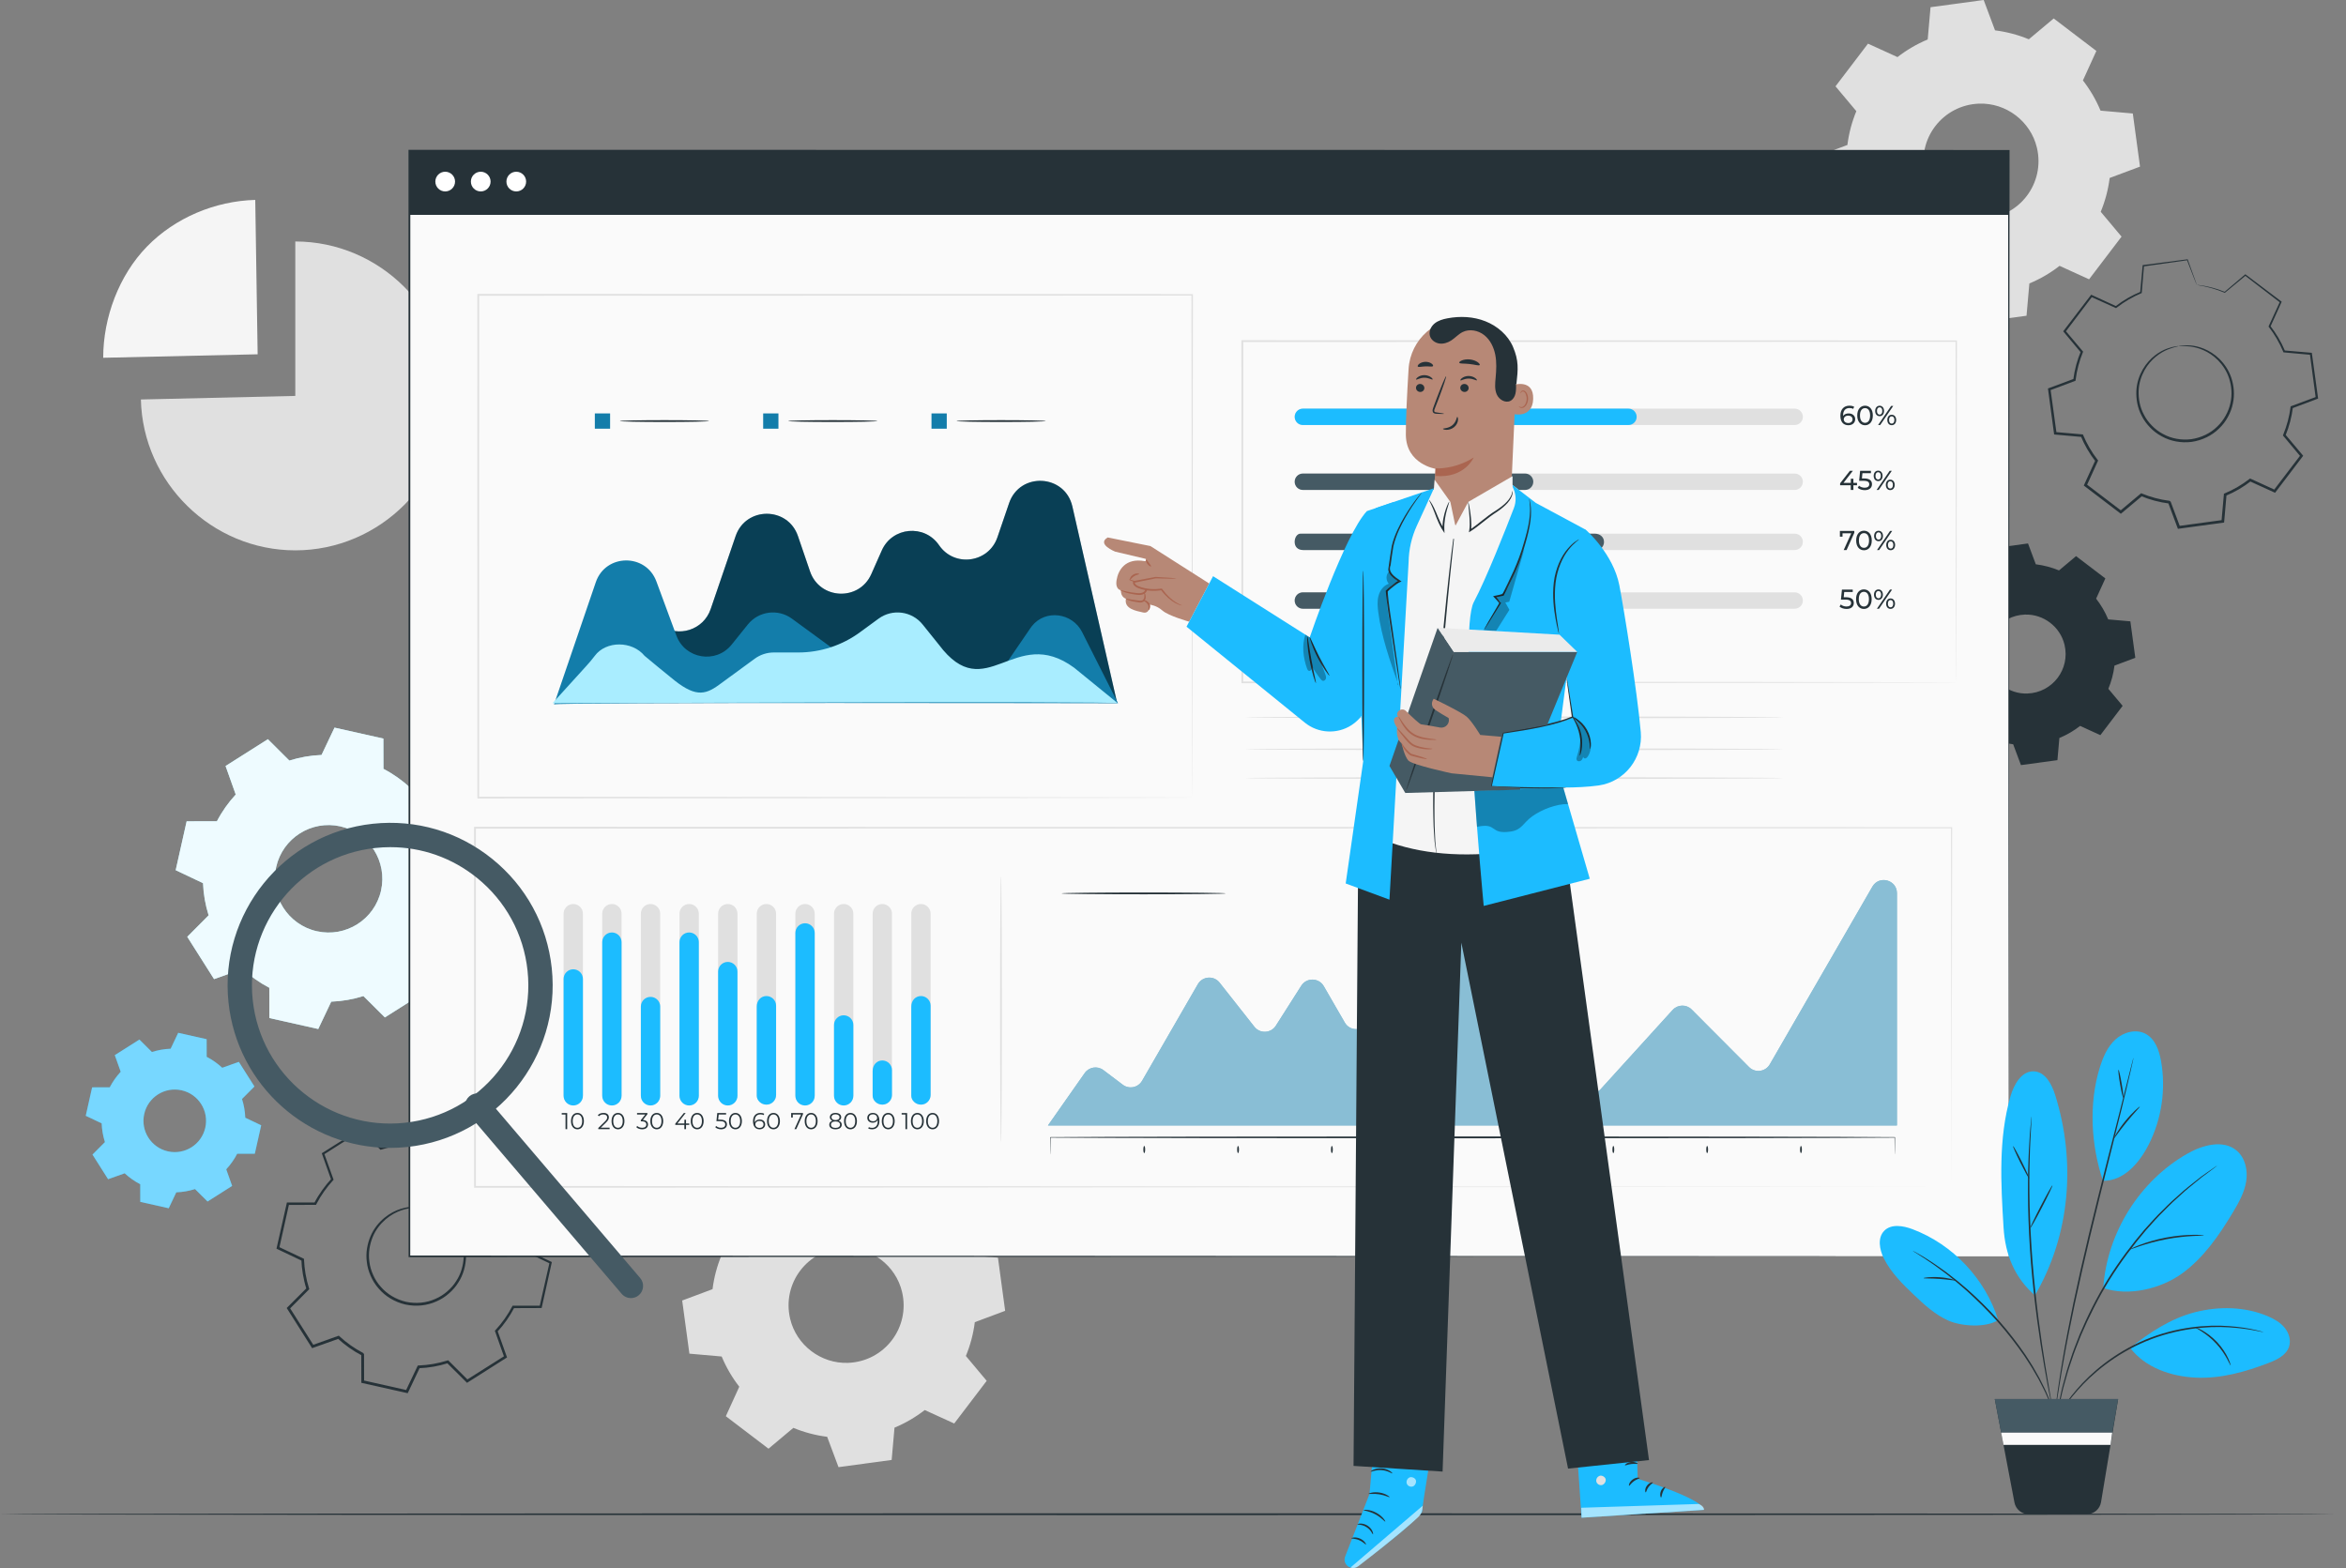 <?xml version="1.0" encoding="UTF-8"?><svg xmlns="http://www.w3.org/2000/svg" width="674.78" height="451.03" viewBox="0 0 674.78 451.03"><rect x="0" y="0" width="674.78" height="451.03" fill="#808080" stroke="none"/><defs><style>.h,.i,.j,.k,.l{fill-rule:evenodd;}.h,.m{fill:#1cbcff;}.n,.i{fill:#fff;}.o{fill:#fafafa;}.p{opacity:.5;}.q{fill:#aa6550;}.r{opacity:.6;}.s{fill:#f5f5f5;}.t{fill:#455a64;}.u,.j{fill:#e0e0e0;}.v{opacity:.8;}.w{fill:#b78876;}.x{opacity:.4;}.y,.k{fill:#a9edff;}.z{opacity:.3;}.aa{fill:#137daa;}.ab{fill:#ebebeb;}.ac{fill:#093f55;}.l,.ad{fill:#263238;}</style></defs><g id="a"><path class="j" d="m247.414,337.849c3.38.424,6.645,1.298,9.723,2.568l7.146-5.989,12.275,9.343-3.868,8.484c2.044,2.627,3.757,5.542,5.067,8.688l9.285.818,2.072,15.287-8.73,3.263c-.422,3.381-1.298,6.647-2.569,9.724l5.989,7.147-9.341,12.274-8.485-3.867c-2.628,2.044-5.542,3.755-8.69,5.065l-.817,9.285-15.288,2.075-3.263-8.731c-3.381-.422-6.646-1.298-9.723-2.568l-7.148,5.99-12.276-9.343,3.869-8.485c-2.044-2.627-3.755-5.542-5.066-8.688l-9.284-.819-2.074-15.287,8.73-3.262c.422-3.381,1.298-6.648,2.569-9.725l-5.99-7.147,9.341-12.275,8.485,3.868c2.627-2.044,5.542-3.756,8.689-5.066l.817-9.284,15.286-2.074,3.265,8.73h0Zm-4.585,21.081c-10.514.375-17.993,10.197-15.554,20.434,1.804,7.571,8.855,12.935,16.633,12.652,10.508-.384,17.976-10.197,15.545-20.426-1.799-7.571-8.846-12.937-16.623-12.66Z"/><g><path class="u" d="m84.935,113.882v-44.423c24.37,0,44.423,20.053,44.423,44.423s-20.053,44.423-44.423,44.423c-23.982,0-43.857-19.42-44.411-43.396l44.411-1.027Z"/><path class="s" d="m74.106,101.908l-44.423,1.004c0-11.568,4.519-23.694,12.586-31.985,8.068-8.29,19.584-13.11,31.148-13.426l.69,44.407Z"/></g><path class="j" d="m573.834,8.73c3.38.424,6.646,1.298,9.723,2.568l7.146-5.989,12.275,9.343-3.868,8.484c2.044,2.627,3.758,5.542,5.067,8.688l9.285.818,2.072,15.287-8.73,3.263c-.422,3.381-1.298,6.647-2.569,9.724l5.989,7.147-9.341,12.274-8.485-3.867c-2.627,2.044-5.542,3.755-8.689,5.065l-.817,9.285-15.288,2.075-3.263-8.731c-3.381-.422-6.646-1.298-9.723-2.568l-7.148,5.99-12.275-9.343,3.869-8.485c-2.043-2.627-3.755-5.542-5.066-8.688l-9.284-.819-2.074-15.287,8.73-3.262c.422-3.381,1.298-6.648,2.569-9.725l-5.99-7.147,9.342-12.275,8.485,3.868c2.627-2.044,5.542-3.756,8.689-5.066l.817-9.284,15.286-2.074,3.265,8.73h0Zm-4.585,21.081c-10.514.375-17.993,10.197-15.554,20.434,1.804,7.571,8.855,12.935,16.633,12.652,10.508-.384,17.976-10.197,15.545-20.426-1.799-7.571-8.846-12.937-16.623-12.66Z"/></g><g id="b"><path class="ad" d="m671.531,435.554c0,.144-150.339.26-335.75.26s-335.782-.117-335.782-.26,150.307-.26,335.782-.26,335.75.117,335.75.26Z"/></g><g id="c"><g><g><path class="k" d="m110.296,221.153c2.822,1.47,5.397,3.297,7.679,5.41l8.205-2.921,7.712,12.173-6.145,6.172c.935,2.965,1.489,6.074,1.612,9.256l7.865,3.735-3.155,14.06-8.706.019c-1.469,2.823-3.298,5.398-5.411,7.68l2.921,8.206-12.171,7.712-6.173-6.145c-2.966.935-6.074,1.486-9.256,1.61l-3.734,7.865-14.062-3.154-.018-8.707c-2.824-1.469-5.397-3.297-7.68-5.41l-8.207,2.921-7.712-12.173,6.147-6.172c-.935-2.966-1.486-6.074-1.612-9.255l-7.864-3.735,3.154-14.061,8.706-.018c1.469-2.823,3.298-5.399,5.411-7.681l-2.921-8.206,12.171-7.712,6.173,6.146c2.965-.935,6.074-1.488,9.256-1.611l3.734-7.864,14.06,3.154.02,8.707h0Zm-12.397,16.545c-8.329-1.869-16.599,3.369-18.467,11.7-1.869,8.33,3.371,16.598,11.7,18.467,8.331,1.869,16.599-3.37,18.467-11.7,1.868-8.331-3.369-16.599-11.7-18.467Z"/><g class="v"><path class="i" d="m110.296,221.153c2.822,1.47,5.397,3.297,7.679,5.41l8.205-2.921,7.712,12.173-6.145,6.172c.935,2.965,1.489,6.074,1.612,9.256l7.865,3.735-3.155,14.06-8.706.019c-1.469,2.823-3.298,5.398-5.411,7.68l2.921,8.206-12.171,7.712-6.173-6.145c-2.966.935-6.074,1.486-9.256,1.61l-3.734,7.865-14.062-3.154-.018-8.707c-2.824-1.469-5.397-3.297-7.68-5.41l-8.207,2.921-7.712-12.173,6.147-6.172c-.935-2.966-1.486-6.074-1.612-9.255l-7.864-3.735,3.154-14.061,8.706-.018c1.469-2.823,3.298-5.399,5.411-7.681l-2.921-8.206,12.171-7.712,6.173,6.146c2.965-.935,6.074-1.488,9.256-1.611l3.734-7.864,14.06,3.154.02,8.707h0Zm-12.397,16.545c-8.329-1.869-16.599,3.369-18.467,11.7-1.869,8.33,3.371,16.598,11.7,18.467,8.331,1.869,16.599-3.37,18.467-11.7,1.868-8.331-3.369-16.599-11.7-18.467Z"/></g></g><g><path class="ad" d="m122.797,347.553s1.261.088,3.306,1.034c2.002.932,4.837,2.967,6.588,6.668.851,1.83,1.434,4.044,1.345,6.441-.1,2.378-.736,4.953-2.216,7.221-.705,1.149-1.622,2.207-2.69,3.129-1.056.937-2.285,1.729-3.635,2.307-2.679,1.218-5.856,1.536-8.904.88-3.038-.708-5.776-2.353-7.679-4.598-.975-1.1-1.748-2.341-2.303-3.639-.572-1.29-.95-2.638-1.096-3.978-.37-2.683.156-5.284,1.081-7.477.943-2.205,2.416-3.958,3.968-5.249,3.165-2.599,6.597-3.227,8.805-3.215,2.253.018,3.431.476,3.431.476-.015.098-1.222-.243-3.422-.164-2.159.082-5.456.786-8.448,3.337-1.467,1.267-2.849,2.963-3.721,5.077-.855,2.102-1.331,4.58-.959,7.12.148,1.27.514,2.544,1.064,3.762.531,1.227,1.269,2.397,2.195,3.433,1.807,2.117,4.391,3.66,7.261,4.332,2.881.618,5.876.326,8.413-.816,1.28-.541,2.446-1.284,3.45-2.167,1.016-.867,1.892-1.862,2.568-2.947,1.421-2.137,2.049-4.581,2.174-6.847.114-2.284-.411-4.408-1.195-6.18-1.616-3.585-4.296-5.63-6.213-6.626-1.956-1.011-3.194-1.218-3.165-1.313Z"/><path class="ad" d="m134.011,332.587c-.01.006-.019-.159-.03-.49-.008-.366-.02-.856-.035-1.491-.019-1.367-.046-3.337-.081-5.893l.1.124c-3.261-.712-7.548-1.647-12.735-2.779l.228-.111c-1.015,2.159-2.142,4.559-3.349,7.127l-.06.129-.144.006c-2.646.113-5.46.568-8.302,1.473l-.152.048-.114-.113c-1.745-1.728-3.634-3.598-5.599-5.543l.355.039c-3.462,2.205-7.136,4.544-10.993,7.001l.128-.373c.823,2.296,1.728,4.825,2.657,7.417l.068.189-.137.148c-1.776,1.921-3.479,4.268-4.831,6.882l-.096.186-.211.001c-2.441.009-5.133.018-7.875.028l.348-.279c-.891,3.996-1.852,8.306-2.837,12.722l-.204-.419c2.216,1.05,4.65,2.203,7.116,3.372l.208.099.009.231c.103,2.63.565,5.493,1.447,8.269l.071.224-.166.167c-1.74,1.75-3.639,3.658-5.556,5.586l.053-.487c2.21,3.485,4.579,7.221,6.981,11.008l-.47-.162c2.344-.835,4.874-1.736,7.423-2.644l.229-.081.178.165c1.955,1.814,4.296,3.501,6.853,4.828l.004.002.002.001c.097.159-.214-.354.218.356v.023l0.0.031v.062l0.0.124.001.248.001.496.002.99.004,1.975c.003,1.314.005,2.623.008,3.926l-.313-.39c4.298.965,8.539,1.917,12.719,2.856l-.446.217c1.138-2.394,2.265-4.765,3.381-7.112l.103-.216.238-.009c2.838-.108,5.627-.601,8.271-1.434l.225-.071.166.166c1.887,1.881,3.745,3.733,5.579,5.563l-.474-.052c3.761-2.378,7.434-4.7,11.016-6.964l-.15.436c-.894-2.519-1.771-4.994-2.633-7.426l-.073-.206.148-.159c1.954-2.104,3.578-4.427,4.851-6.862l.098-.187.21-0c2.7-.001,5.318-.003,7.875-.004l-.325.261c1.013-4.472,1.97-8.694,2.88-12.712l.168.344c-2.499-1.194-4.844-2.315-7.106-3.396l-.158-.075-.006-.174c-.112-3.006-.633-5.769-1.422-8.304l-.048-.153.112-.112c2.027-2.022,3.852-3.843,5.577-5.564l-.032.294c-2.684-4.277-4.97-7.921-6.927-11.041l.212.073c-2.971,1.036-5.408,1.886-7.439,2.594l-.075.026-.057-.053c-2.092-1.955-3.87-3.143-5.058-3.897-.582-.351-1.028-.619-1.354-.816-.313-.18-.455-.27-.446-.275.009-.005.174.068.479.217.311.16.781.402,1.391.762,1.215.72,3.028,1.879,5.165,3.82l-.131-.027c2.021-.734,4.447-1.615,7.405-2.69l.134-.049.078.122c1.985,3.103,4.303,6.726,7.024,10.98l.102.159-.134.136c-1.713,1.732-3.526,3.566-5.54,5.601l.065-.265c.818,2.571,1.365,5.38,1.495,8.44l-.164-.249c2.267,1.07,4.617,2.179,7.122,3.361l.222.105-.053.24c-.894,4.022-1.833,8.248-2.828,12.724l-.058.26-.267.001c-2.557.01-5.174.02-7.874.031l.307-.187c-1.293,2.494-2.946,4.874-4.939,7.031l.075-.365c.868,2.429,1.752,4.902,2.651,7.419l.099.278-.25.159c-3.577,2.272-7.246,4.601-11.002,6.986l-.258.164-.217-.216c-1.837-1.826-3.698-3.676-5.588-5.554l.39.095c-2.708.857-5.565,1.366-8.474,1.479l.34-.225c-1.114,2.349-2.238,4.72-3.374,7.116l-.136.287-.31-.07c-4.18-.936-8.422-1.886-12.72-2.849l-.312-.07-.001-.32c-.003-1.303-.006-2.612-.009-3.926l-.004-1.975-.002-.99-.001-.496-0-.248-0-.124-0-.062v-.054c.432.709.118.196.214.354l-.002-.001-.003-.002c-2.623-1.361-5.023-3.092-7.027-4.952l.406.083c-2.549.907-5.079,1.806-7.424,2.641l-.3.107-.171-.269c-2.398-3.789-4.764-7.527-6.971-11.014l-.168-.266.222-.222c1.92-1.926,3.821-3.832,5.564-5.579l-.095.39c-.899-2.846-1.368-5.78-1.469-8.473l.217.329c-2.464-1.173-4.895-2.331-7.109-3.386l-.27-.128.066-.291c.996-4.414,1.967-8.721,2.868-12.715l.063-.279.286-0c2.741-.001,5.434-.003,7.875-.005l-.306.186c1.389-2.668,3.138-5.059,4.958-7.013l-.069.336c-.918-2.596-1.815-5.128-2.628-7.428l-.085-.239.213-.134c3.869-2.439,7.553-4.761,11.025-6.95l.194-.122.161.161c1.954,1.956,3.833,3.837,5.568,5.575l-.265-.065c2.894-.903,5.756-1.346,8.443-1.441l-.203.134c1.227-2.558,2.374-4.949,3.406-7.1l.071-.148.158.036c5.173,1.192,9.449,2.177,12.702,2.926l.101.023-.001.102c-.023,2.534-.041,4.487-.054,5.842-.012.643-.021,1.14-.028,1.511-.009.341-.018.517-.028.523Z"/></g><g><path class="h" d="m59.452,303.984c1.643.856,3.142,1.919,4.47,3.149l4.777-1.7,4.489,7.086-3.577,3.593c.545,1.726.867,3.536.939,5.388l4.578,2.174-1.837,8.185-5.068.011c-.855,1.644-1.92,3.143-3.15,4.471l1.7,4.777-7.085,4.489-3.594-3.577c-1.726.545-3.536.865-5.388.937l-2.174,4.579-8.186-1.836-.011-5.069c-1.644-.855-3.142-1.919-4.471-3.15l-4.777,1.7-4.489-7.086,3.578-3.593c-.544-1.726-.865-3.536-.938-5.388l-4.578-2.174,1.836-8.185,5.068-.011c.855-1.644,1.92-3.143,3.15-4.471l-1.7-4.777,7.085-4.489,3.594,3.578c1.726-.545,3.536-.866,5.388-.938l2.174-4.578,8.185,1.836.012,5.068h0Zm-7.217,9.632c-4.849-1.088-9.663,1.961-10.75,6.811-1.088,4.849,1.962,9.662,6.811,10.75,4.85,1.088,9.662-1.962,10.75-6.811,1.088-4.85-1.961-9.663-6.811-10.75Z"/><g class="x"><path class="i" d="m59.452,303.984c1.643.856,3.142,1.919,4.47,3.149l4.777-1.7,4.489,7.086-3.577,3.593c.545,1.726.867,3.536.939,5.388l4.578,2.174-1.837,8.185-5.068.011c-.855,1.644-1.92,3.143-3.15,4.471l1.7,4.777-7.085,4.489-3.594-3.577c-1.726.545-3.536.865-5.388.937l-2.174,4.579-8.186-1.836-.011-5.069c-1.644-.855-3.142-1.919-4.471-3.15l-4.777,1.7-4.489-7.086,3.578-3.593c-.544-1.726-.865-3.536-.938-5.388l-4.578-2.174,1.836-8.185,5.068-.011c.855-1.644,1.92-3.143,3.15-4.471l-1.7-4.777,7.085-4.489,3.594,3.578c1.726-.545,3.536-.866,5.388-.938l2.174-4.578,8.185,1.836.012,5.068h0Zm-7.217,9.632c-4.849-1.088-9.663,1.961-10.75,6.811-1.088,4.849,1.962,9.662,6.811,10.75,4.85,1.088,9.662-1.962,10.75-6.811,1.088-4.85-1.961-9.663-6.811-10.75Z"/></g></g></g><path class="l" d="m585.559,162.313c2.319.291,4.561.891,6.673,1.762l4.904-4.11,8.425,6.412-2.654,5.822c1.403,1.803,2.579,3.803,3.477,5.963l6.372.561,1.422,10.491-5.991,2.24c-.29,2.321-.891,4.562-1.763,6.673l4.111,4.905-6.411,8.424-5.823-2.654c-1.803,1.403-3.804,2.577-5.963,3.476l-.56,6.372-10.492,1.424-2.239-5.992c-2.32-.29-4.561-.891-6.673-1.763l-4.906,4.111-8.425-6.412,2.655-5.823c-1.403-1.803-2.577-3.803-3.477-5.962l-6.371-.562-1.424-10.491,5.992-2.239c.29-2.32.891-4.562,1.763-6.674l-4.111-4.905,6.411-8.424,5.823,2.655c1.803-1.403,3.803-2.578,5.963-3.477l.561-6.371,10.491-1.423,2.24,5.992h0Zm-3.147,14.467c-7.216.258-12.348,6.998-10.675,14.024,1.238,5.196,6.077,8.877,11.415,8.683,7.212-.263,12.337-6.998,10.668-14.018-1.235-5.196-6.071-8.879-11.408-8.688Z"/><g><path class="ad" d="m626.649,99.541s1.189-.349,3.392-.177c2.158.174,5.458,1.076,8.332,3.881,1.407,1.391,2.699,3.228,3.434,5.462.72,2.22,1.014,4.804.428,7.394-.256,1.297-.737,2.582-1.405,3.794-.65,1.222-1.51,2.369-2.554,3.361-2.047,2.034-4.859,3.41-7.885,3.848-3.034.386-6.112-.192-8.628-1.606-1.271-.678-2.406-1.555-3.359-2.559-.966-.99-1.773-2.1-2.365-3.283-1.256-2.34-1.66-4.91-1.558-7.241.114-2.349.87-4.463,1.855-6.179,2.023-3.469,4.963-5.218,6.997-5.96,2.077-.753,3.316-.733,3.316-.733.02.095-1.207.194-3.202,1.017-1.956.812-4.747,2.585-6.627,5.951-.915,1.665-1.607,3.696-1.688,5.937-.068,2.224.34,4.665,1.549,6.872.569,1.117,1.341,2.163,2.262,3.095.907.947,1.984,1.771,3.189,2.407,2.384,1.33,5.286,1.866,8.153,1.503,2.859-.416,5.512-1.705,7.455-3.622.991-.934,1.81-2.015,2.432-3.169.639-1.143,1.104-2.357,1.355-3.585.577-2.45.32-4.91-.339-7.036-.674-2.138-1.882-3.911-3.208-5.273-2.709-2.744-5.871-3.709-7.973-3.97-2.143-.262-3.351-.03-3.358-.127Z"/><path class="ad" d="m631.85,81.957c-.007.009-.072-.14-.195-.441-.133-.333-.31-.78-.541-1.359-.484-1.25-1.181-3.052-2.086-5.39l.134.08c-3.24.459-7.501,1.062-12.654,1.792l.172-.18c-.196,2.331-.413,4.922-.646,7.694l-.011.139-.13.055c-2.394,1.007-4.826,2.386-7.129,4.188l-.123.096-.143-.065c-2.194-.993-4.569-2.067-7.039-3.185l.339-.085c-2.43,3.208-5.008,6.613-7.716,10.187l-.009-.387c1.54,1.83,3.236,3.845,4.974,5.911l.127.15-.075.183c-.977,2.371-1.742,5.11-2.092,7.974l-.025.203-.193.072c-2.241.841-4.712,1.769-7.229,2.713l.225-.376c.545,3.977,1.132,8.267,1.734,12.663l-.331-.315c2.396.209,5.026.438,7.692.671l.225.02.087.209c.992,2.382,2.395,4.856,4.152,7.108l.142.182-.096.21c-1.003,2.202-2.096,4.605-3.201,7.031l-.117-.466c3.221,2.449,6.673,5.075,10.173,7.736l-.488.011c1.87-1.568,3.888-3.26,5.921-4.963l.182-.153.22.091c2.416,1,5.144,1.752,7.947,2.1l.004.001.002 0c.143.113-.318-.252.321.253l.003.007.005.014.011.029.021.057.043.114.085.228.17.455.34.909.678,1.814c.451,1.207.9,2.409,1.347,3.606l-.421-.252c4.28-.58,8.504-1.152,12.666-1.716l-.335.352c.229-2.589.456-5.153.68-7.692l.021-.233.216-.09c2.572-1.068,4.967-2.472,7.113-4.141l.182-.142.21.096c2.376,1.085,4.716,2.154,7.027,3.209l-.454.114c2.645-3.469,5.229-6.858,7.749-10.162l.011.452c-1.681-2.011-3.332-3.986-4.955-5.927l-.137-.164.082-.197c1.078-2.6,1.778-5.29,2.117-7.963l.026-.205.193-.072c2.482-.923,4.888-1.817,7.237-2.691l-.21.35c-.595-4.457-1.156-8.664-1.691-12.668l.272.259c-2.705-.245-5.243-.475-7.691-.696l-.171-.015-.065-.157c-1.129-2.725-2.552-5.087-4.141-7.148l-.096-.125.065-.141c1.173-2.55,2.229-4.848,3.228-7.018l.07.281c-3.926-3.016-7.272-5.586-10.136-7.785l.22-.005c-2.378,1.966-4.328,3.58-5.953,4.923l-.059.049-.07-.029c-2.59-1.083-4.63-1.568-5.979-1.855-.655-.124-1.156-.219-1.524-.288-.35-.059-.511-.093-.504-.101.006-.008.183.004.514.036.341.041.855.103,1.538.225,1.363.247,3.425.694,6.051,1.749l-.129.02c1.607-1.365,3.536-3.003,5.888-5l.107-.091.113.086c2.883,2.174,6.251,4.715,10.204,7.696l.148.111-.077.17c-.984,2.177-2.025,4.481-3.181,7.04l-.031-.266c1.629,2.084,3.091,4.48,4.254,7.248l-.236-.173c2.449.21,4.988.427,7.694.659l.239.021.033.239c.551,4.003,1.13,8.207,1.743,12.661l.036.259-.245.092c-2.346.882-4.749,1.785-7.228,2.716l.218-.277c-.338,2.733-1.045,5.486-2.14,8.148l-.056-.361c1.627,1.937,3.283,3.908,4.969,5.915l.186.221-.175.231c-2.513,3.309-5.09,6.703-7.729,10.177l-.181.238-.273-.124c-2.312-1.052-4.654-2.117-7.032-3.198l.391-.046c-2.197,1.712-4.649,3.155-7.284,4.252l.236-.322c-.222,2.539-.447,5.103-.673,7.692l-.027.31-.309.042c-4.162.566-8.385,1.141-12.665,1.723l-.311.042-.11-.294c-.447-1.197-.897-2.399-1.348-3.606l-.678-1.814-.34-.909-.17-.455-.085-.228-.042-.114-.021-.057-.011-.028-.005-.014-.003-.007c.639.504.176.14.318.252l-.002-0-.004-.001c-2.876-.356-5.673-1.128-8.149-2.154l.402-.062c-2.033,1.703-4.052,3.394-5.923,4.961l-.24.201-.248-.189c-3.498-2.665-6.948-5.293-10.167-7.745l-.245-.187.128-.28c1.108-2.425,2.205-4.826,3.21-7.027l.046.391c-1.798-2.309-3.23-4.846-4.242-7.287l.312.229c-2.665-.238-5.295-.472-7.691-.686l-.292-.026-.039-.29c-.591-4.397-1.168-8.688-1.703-12.667l-.037-.278.263-.098c2.519-.937,4.993-1.857,7.237-2.692l-.218.276c.367-2.926,1.158-5.721,2.164-8.139l.051.333c-1.73-2.073-3.418-4.095-4.95-5.931l-.159-.191.15-.196c2.724-3.562,5.318-6.955,7.763-10.152l.137-.178.203.093c2.464,1.131,4.832,2.219,7.021,3.224l-.266.031c2.352-1.818,4.832-3.202,7.269-4.206l-.141.193c.255-2.77.493-5.359.708-7.689l.015-.16.157-.02c5.162-.67,9.429-1.224,12.674-1.645l.101-.013.034.094c.844,2.337,1.493,4.138,1.944,5.388.209.596.37,1.055.49,1.398.108.317.16.482.153.49Z"/></g></g><g id="d"><g><g><g><rect class="o" x="117.76" y="43.353" width="460.038" height="318.024"/><path class="ad" d="m577.799,361.377c-.001-1.72-.082-124.552-.21-318.024l.21.209c-127.573.014-287.215.032-460.001.051h-.037l.26-.26c-.008,113.599-.016,221.503-.023,318.024l-.237-.237c271.503.14,457.922.236,460.038.238-2.115.001-188.536.097-460.038.238h-.238s0-.238,0-.238c-.007-96.521-.015-204.425-.023-318.024v-.261h.298c172.786.019,332.428.037,460.001.051h.21v.21c-.128,193.472-.209,316.306-.21,318.024Z"/></g><rect class="ad" x="117.76" y="43.353" width="460.038" height="18.454"/><path class="n" d="m130.886,52.23c0,1.565-1.269,2.834-2.834,2.834s-2.834-1.269-2.834-2.834,1.269-2.834,2.834-2.834,2.834,1.269,2.834,2.834Z"/><path class="n" d="m141.108,52.23c0,1.565-1.269,2.834-2.834,2.834s-2.834-1.269-2.834-2.834,1.269-2.834,2.834-2.834,2.834,1.269,2.834,2.834Z"/><path class="n" d="m151.329,52.23c0,1.565-1.269,2.834-2.834,2.834s-2.834-1.269-2.834-2.834,1.269-2.834,2.834-2.834,2.834,1.269,2.834,2.834Z"/></g><g><path class="u" d="m561.341,341.389c-.002-1.151-.057-37.966-.154-103.299l.154.154c-94.893.024-249.88.063-424.695.106h-.025l.26-.26c-.002,35.386-.003,69.957-.005,103.299l-.255-.255c242.187.146,422.193.254,424.721.255-2.526.002-182.533.11-424.721.255h-.256s0-.256,0-.256c-.002-33.341-.003-67.913-.005-103.299v-.261h.286c174.816.044,329.802.083,424.695.106h.154l-0.0.154c-.097,65.333-.152,102.149-.154,103.299Z"/><g><path class="u" d="m342.915,229.417s-.015-.901-.023-2.631c-.005-1.734-.013-4.297-.024-7.646-.012-6.703-.03-16.544-.054-29.132-.026-25.156-.064-61.282-.11-105.196l.21.21c-57.166.014-128.349.031-205.333.05h-.017l.26-.26c-.008,51.73-.016,100.835-.023,144.605l-.237-.237c60.627.048,111.934.089,148.094.117,18.093.027,32.395.049,42.181.064,4.892.012,8.654.022,11.201.029,1.268.006,2.232.011,2.887.014.65.005.987.014.987.014,0,0-.319.009-.96.014-.649.003-1.604.008-2.861.014-2.536.006-6.282.016-11.154.029-9.774.015-24.057.036-42.127.064-36.197.029-87.559.069-148.249.117l-.237 0v-.237c-.007-43.77-.015-92.875-.023-144.605v-.261h.277c76.985.019,148.167.036,205.333.05h.211l-0.0.211c-.046,43.969-.084,80.14-.11,105.327-.023,12.568-.041,22.393-.054,29.085-.01,3.332-.018,5.882-.024,7.606-.008,1.715-.023,2.586-.023,2.586Z"/><path class="ac" d="m159.767,202.069l14.789-21.392c3.008-4.352,8.998-5.396,13.301-2.318l2.078,1.486c5.161,3.691,12.421,1.363,14.473-4.641l7.181-21.009c2.921-8.544,15.005-8.544,17.926,0l3.475,10.166c2.787,8.155,14.132,8.652,17.623.774l3.013-6.801c3.006-6.784,12.292-7.634,16.479-1.508h0c4.401,6.437,14.26,5.097,16.782-2.282l3.36-9.829c3.086-9.029,16.078-8.345,18.198.959l12.851,56.395s-161.078-.451-161.529,0Z"/><g class="z"><path class="ac" d="m159.767,202.069l14.789-21.392c3.008-4.352,8.998-5.396,13.301-2.318l2.078,1.486c5.161,3.691,12.421,1.363,14.473-4.641l7.181-21.009c2.921-8.544,15.005-8.544,17.926,0l3.475,10.166c2.787,8.155,14.132,8.652,17.623.774l3.013-6.801c3.006-6.784,12.292-7.634,16.479-1.508h0c4.401,6.437,14.26,5.097,16.782-2.282l3.36-9.829c3.086-9.029,16.078-8.345,18.198.959l12.851,56.395s-161.078-.451-161.529,0Z"/></g><path class="aa" d="m159.351,202.624l12.017-35.156c2.816-8.238,14.416-8.381,17.433-.214l5.755,15.575c2.491,6.742,11.383,8.193,15.888,2.591l4.663-5.798c3.099-3.853,8.68-4.589,12.672-1.669l10.859,7.942c1.585,1.159,3.498,1.784,5.462,1.784h13.819c1.964,0,3.877.625,5.462,1.784l10.283,7.521c4.218,3.085,10.151,2.067,13.1-2.246l9.651-14.117c.123-.18.251-.354.384-.522,3.874-4.904,11.635-3.868,14.449,1.712l10.325,20.48s-162.222-.332-162.222.332Z"/><path class="y" d="m321.518,202.29l-12.556-10.222c-17.222-12.667-25.389,11.444-38.927-6.648l-4.663-5.798c-3.099-3.853-8.68-4.589-12.672-1.669l-5.397,3.947c-5.134,3.755-11.33,5.779-17.691,5.779h-7.052c-1.964,0-3.877.625-5.462,1.784l-10.283,7.521c-4.218,3.085-7.159,3.5-13.909-2.167,0,0-7.327-5.956-7.5-6.167-3.592-4.374-11.097-4.372-14.333,0-.777,1.05-1.589,1.984-2.467,2.952l-9.7,10.688s162.611-.665,162.611-.001Z"/><path class="ad" d="m203.953,121.113c0,.144-5.746.261-12.832.261s-12.834-.117-12.834-.261c0-.144,5.745-.26,12.834-.26s12.832.117,12.832.26Z"/><rect class="aa" x="171.092" y="118.917" width="4.392" height="4.392"/><path class="ad" d="m252.37,121.113c0,.144-5.746.261-12.832.261s-12.834-.117-12.834-.261c0-.144,5.745-.26,12.834-.26s12.832.117,12.832.26Z"/><rect class="aa" x="219.509" y="118.917" width="4.392" height="4.392"/><path class="ad" d="m300.787,121.113c0,.144-5.746.261-12.832.261s-12.834-.117-12.834-.261c0-.144,5.745-.26,12.834-.26s12.832.117,12.832.26Z"/><rect class="aa" x="267.926" y="118.917" width="4.392" height="4.392"/></g><g><path class="aa" d="m301.424,323.728l10.57-15.072c1.231-1.755,3.672-2.14,5.382-.848l5.56,4.197c1.816,1.371,4.423.842,5.561-1.129l16.038-27.779c1.339-2.319,4.595-2.554,6.253-.452l10.015,12.698c1.615,2.048,4.769,1.888,6.169-.313l7.317-11.502c1.526-2.399,5.053-2.323,6.475.139l6.042,10.465c1.421,2.461,4.944,2.538,6.472.143l20.659-32.38c1.47-2.304,4.822-2.34,6.341-.068l34.133,51.058c1.369,2.047,4.296,2.264,5.952.442l20.737-22.827c1.456-1.603,3.957-1.661,5.486-.127l16.495,16.555c1.76,1.766,4.716,1.379,5.963-.779l29.509-51.112c1.937-3.355,7.067-1.981,7.067,1.894v66.797h-244.196Z"/><path class="ad" d="m544.999,332.077c-.006,0-.012-.096-.018-.293-.004-.214-.01-.507-.017-.899-.007-.825-.018-2.051-.034-3.727l.068.068c-14.101.111-63.162.192-121.425.192s-107.338-.081-121.438-.192l.069-.068c-.015,1.676-.026,2.902-.034,3.727-.008.391-.013.685-.017.899-.006.197-.012.293-.018.293s-.012-.096-.018-.293c-.004-.214-.01-.507-.017-.899-.007-.825-.018-2.051-.034-3.727l-.001-.068.069-.001c14.1-.111,63.155-.192,121.438-.192s107.324.081,121.425.192l.069.001-.001.068c-.015,1.676-.026,2.902-.034,3.727-.008.392-.013.685-.017.899-.006.197-.012.293-.018.293Z"/><path class="ad" d="m329.121,331.687c-.144,0-.261-.463-.261-1.035s.117-1.035.261-1.035c.144,0,.26.463.26,1.035s-.117,1.035-.26,1.035Z"/><path class="ad" d="m356.106,331.687c-.144,0-.26-.463-.26-1.035s.117-1.035.26-1.035.26.463.26,1.035-.117,1.035-.26,1.035Z"/><path class="ad" d="m383.091,331.687c-.144,0-.26-.463-.26-1.035s.117-1.035.26-1.035.26.463.26,1.035-.117,1.035-.26,1.035Z"/><path class="ad" d="m410.076,331.687c-.144,0-.261-.463-.261-1.035s.117-1.035.261-1.035c.144,0,.26.463.26,1.035s-.117,1.035-.26,1.035Z"/><path class="ad" d="m437.06,331.687c-.144,0-.26-.463-.26-1.035s.117-1.035.26-1.035.26.463.26,1.035-.117,1.035-.26,1.035Z"/><path class="ad" d="m464.045,331.687c-.144,0-.26-.463-.26-1.035s.117-1.035.26-1.035c.144,0,.26.463.26,1.035s-.117,1.035-.26,1.035Z"/><path class="ad" d="m491.03,331.687c-.144,0-.26-.463-.26-1.035s.117-1.035.26-1.035c.144,0,.26.463.26,1.035s-.117,1.035-.26,1.035Z"/><path class="ad" d="m518.015,331.687c-.144,0-.26-.463-.26-1.035s.117-1.035.26-1.035.26.463.26,1.035-.117,1.035-.26,1.035Z"/></g><g><path class="u" d="m562.681,196.289s-.013-.6-.02-1.752c-.005-1.158-.012-2.865-.021-5.102-.011-4.482-.027-11.076-.048-19.564-.024-16.961-.059-41.48-.103-71.75l.191.191c-53.512.018-125.858.042-205.336.069h-.015l.26-.26c-.005,34.562-.01,67.773-.014,98.168l-.246-.246c59.828.048,111.133.089,147.491.118,18.192.029,32.644.052,42.556.068,4.954.013,8.773.024,11.361.031,1.288.007,2.269.012,2.936.015.661.005,1.006.015,1.006.015,0,0-.324.01-.976.015-.661.003-1.632.008-2.908.015-2.577.007-6.378.017-11.311.031-9.899.016-24.331.039-42.499.068-36.399.029-87.762.07-147.656.118h-.246s0-.246,0-.246c-.004-30.395-.009-63.606-.014-98.168v-.261h.275c79.477.027,151.824.051,205.336.069h.192s-0.0.191-0.0.191c-.043,30.319-.078,54.878-.103,71.867-.021,8.469-.037,15.049-.048,19.521-.009,2.221-.016,3.917-.021,5.067-.007,1.139-.02,1.713-.02,1.713Z"/><g><g><path class="u" d="m516.203,140.928h-141.457c-1.302,0-2.358-1.056-2.358-2.358s1.056-2.358,2.358-2.358h141.457c1.302,0,2.358,1.056,2.358,2.358s-1.056,2.358-2.358,2.358Z"/><path class="u" d="m516.203,122.257h-141.457c-1.302,0-2.358-1.056-2.358-2.358s1.056-2.358,2.358-2.358h141.457c1.302,0,2.358,1.056,2.358,2.358s-1.056,2.358-2.358,2.358Z"/><path class="t" d="m438.664,140.928h-63.918c-1.302,0-2.358-1.056-2.358-2.358s1.056-2.358,2.358-2.358h63.918c1.302,0,2.358,1.056,2.358,2.358s-1.056,2.358-2.358,2.358Z"/></g><g><path class="ad" d="m534.136,139.575h-1.045v1.351h-.763v-1.351h-3.057v-.55l2.813-3.599h.849l-2.695,3.474h2.113v-1.194h.739v1.194h1.045v.676Z"/><path class="ad" d="m538.443,139.276c0,.951-.676,1.713-2.082,1.713-.778,0-1.548-.252-2.02-.668l.361-.621c.369.346.983.589,1.65.589.833,0,1.305-.385,1.305-.982,0-.621-.394-1.006-1.666-1.006h-1.25l.291-2.877h3.103v.684h-2.443l-.149,1.509h.613c1.642,0,2.286.684,2.286,1.658Z"/><path class="ad" d="m538.93,136.88c0-.896.518-1.501,1.28-1.501.763,0,1.273.597,1.273,1.501s-.511,1.501-1.273,1.501c-.762,0-1.28-.606-1.28-1.501Zm2.051,0c0-.66-.291-1.053-.77-1.053-.471,0-.77.401-.77,1.053,0,.652.299,1.053.77,1.053.479,0,.77-.393.77-1.053Zm2.546-1.454h.605l-3.757,5.501h-.605l3.756-5.501Zm-1.107,4.047c0-.896.511-1.501,1.272-1.501.763,0,1.281.605,1.281,1.501,0,.895-.519,1.501-1.281,1.501-.762,0-1.272-.606-1.272-1.501Zm2.043,0c0-.652-.299-1.053-.77-1.053-.479,0-.769.393-.769,1.053s.29,1.053.769,1.053c.472,0,.77-.401.77-1.053Z"/></g></g><g><g><path class="u" d="m516.203,158.217h-141.457c-1.302,0-2.358-1.056-2.358-2.358s1.056-2.358,2.358-2.358h141.457c1.302,0,2.358,1.056,2.358,2.358s-1.056,2.358-2.358,2.358Z"/><path class="t" d="m459.489,158.217h-84.598c-1.758,0-2.503-1.056-2.503-2.358s.746-2.358,1.665-2.358h84.598c1.657,0,2.708,1.056,2.708,2.358,0,1.931-1.789,2.358-1.87,2.358Z"/></g><g><path class="ad" d="m533.358,152.715v.535l-2.224,4.966h-.833l2.177-4.817h-2.515v.982h-.755v-1.666h4.149Z"/><path class="ad" d="m533.892,155.466c0-1.792.959-2.813,2.248-2.813,1.28,0,2.239,1.022,2.239,2.813s-.959,2.813-2.239,2.813c-1.289,0-2.248-1.022-2.248-2.813Zm3.701,0c0-1.407-.597-2.114-1.453-2.114-.865,0-1.462.707-1.462,2.114s.597,2.114,1.462,2.114c.857,0,1.453-.707,1.453-2.114Z"/><path class="ad" d="m539.049,154.17c0-.896.518-1.501,1.28-1.501.763,0,1.274.597,1.274,1.501,0,.903-.511,1.501-1.274,1.501-.762,0-1.28-.606-1.28-1.501Zm2.051,0c0-.66-.291-1.053-.77-1.053-.471,0-.769.401-.769,1.053s.299,1.053.769,1.053c.479,0,.77-.393.77-1.053Zm2.546-1.454h.606l-3.757,5.501h-.605l3.756-5.501Zm-1.107,4.047c0-.896.511-1.501,1.272-1.501.763,0,1.281.605,1.281,1.501,0,.895-.518,1.501-1.281,1.501-.762,0-1.272-.605-1.272-1.501Zm2.043,0c0-.652-.299-1.053-.77-1.053-.479,0-.77.393-.77,1.053s.29,1.053.77,1.053c.472,0,.77-.401.77-1.053Z"/></g></g><g><g><path class="u" d="m516.203,175.095h-141.457c-1.302,0-2.358-1.056-2.358-2.358s1.056-2.358,2.358-2.358h141.457c1.302,0,2.358,1.056,2.358,2.358s-1.056,2.358-2.358,2.358Z"/><path class="t" d="m427.287,175.095h-52.541c-1.302,0-2.358-1.056-2.358-2.358s1.056-2.358,2.358-2.358h52.541c1.302,0,2.358,1.056,2.358,2.358s-1.056,2.358-2.358,2.358Z"/></g><g><path class="ad" d="m533.209,173.445c0,.951-.676,1.713-2.082,1.713-.778,0-1.548-.252-2.02-.668l.361-.621c.369.346.982.589,1.65.589.833,0,1.305-.385,1.305-.982,0-.621-.394-1.006-1.666-1.006h-1.25l.291-2.877h3.103v.684h-2.443l-.149,1.509h.613c1.642,0,2.286.684,2.286,1.658Z"/><path class="ad" d="m533.861,172.345c0-1.792.959-2.813,2.248-2.813,1.28,0,2.239,1.022,2.239,2.813s-.959,2.813-2.239,2.813c-1.289,0-2.248-1.022-2.248-2.813Zm3.701,0c0-1.407-.597-2.114-1.453-2.114-.865,0-1.462.707-1.462,2.114s.597,2.114,1.462,2.114c.856,0,1.453-.707,1.453-2.114Z"/><path class="ad" d="m539.017,171.048c0-.896.519-1.501,1.28-1.501.763,0,1.273.597,1.273,1.501,0,.903-.511,1.501-1.273,1.501-.762,0-1.28-.606-1.28-1.501Zm2.051,0c0-.66-.291-1.053-.77-1.053-.471,0-.77.401-.77,1.053s.299,1.053.77,1.053c.479,0,.77-.393.77-1.053Zm2.546-1.454h.606l-3.757,5.501h-.605l3.756-5.501Zm-1.107,4.047c0-.896.511-1.501,1.272-1.501.763,0,1.281.605,1.281,1.501,0,.895-.519,1.501-1.281,1.501-.762,0-1.272-.605-1.272-1.501Zm2.043,0c0-.652-.299-1.053-.77-1.053-.479,0-.769.393-.769,1.053s.29,1.053.769,1.053c.472,0,.77-.401.77-1.053Z"/></g></g><g><path class="m" d="m468.396,122.257h-93.65c-1.302,0-2.358-1.056-2.358-2.358s1.056-2.358,2.358-2.358h93.65c1.302,0,2.358,1.056,2.358,2.358s-1.056,2.358-2.358,2.358Z"/><g><path class="ad" d="m533.61,120.583c0,1.061-.857,1.737-1.949,1.737-1.478,0-2.311-.99-2.311-2.743,0-1.878,1.062-2.884,2.602-2.884.518,0,1.014.102,1.367.322l-.299.613c-.283-.189-.66-.259-1.053-.259-1.116,0-1.831.699-1.831,2.074,0,.063,0,.126.008.197.314-.472.895-.723,1.579-.723,1.093,0,1.887.652,1.887,1.666Zm-.763.031c0-.644-.487-1.06-1.257-1.06-.747,0-1.266.463-1.266,1.069,0,.565.456,1.061,1.305,1.061.715,0,1.218-.416,1.218-1.069Z"/><path class="ad" d="m534.199,119.507c0-1.792.959-2.813,2.248-2.813,1.28,0,2.239,1.022,2.239,2.813s-.959,2.813-2.239,2.813c-1.289,0-2.248-1.022-2.248-2.813Zm3.701,0c0-1.407-.597-2.114-1.453-2.114-.865,0-1.462.707-1.462,2.114s.597,2.114,1.462,2.114c.856,0,1.453-.707,1.453-2.114Z"/><path class="ad" d="m539.355,118.21c0-.896.518-1.501,1.28-1.501.763,0,1.273.597,1.273,1.501s-.511,1.501-1.273,1.501c-.762,0-1.28-.606-1.28-1.501Zm2.051,0c0-.66-.291-1.053-.77-1.053-.471,0-.77.401-.77,1.053,0,.652.299,1.053.77,1.053.479,0,.77-.393.77-1.053Zm2.546-1.454h.605l-3.757,5.501h-.605l3.756-5.501Zm-1.107,4.047c0-.896.511-1.501,1.272-1.501.763,0,1.281.605,1.281,1.501,0,.895-.519,1.501-1.281,1.501-.762,0-1.272-.606-1.272-1.501Zm2.043,0c0-.652-.299-1.053-.77-1.053-.479,0-.769.393-.769,1.053s.29,1.053.769,1.053c.472,0,.77-.401.77-1.053Z"/></g></g></g><path class="u" d="m512.905,206.347c0,.144-34.623.26-77.324.26s-77.331-.117-77.331-.26,34.616-.26,77.331-.26,77.324.117,77.324.26Z"/><path class="u" d="m512.905,215.517c0,.144-34.623.261-77.324.261s-77.331-.117-77.331-.261c0-.144,34.616-.26,77.331-.26s77.324.117,77.324.26Z"/><path class="u" d="m512.905,223.81c0,.144-34.623.26-77.324.26s-77.331-.117-77.331-.26,34.616-.26,77.331-.26,77.324.117,77.324.26Z"/><g><g><g><path class="u" d="m164.888,317.739h0c-1.535,0-2.78-1.244-2.78-2.78v-52.148c0-1.535,1.244-2.78,2.78-2.78h0c1.535,0,2.78,1.244,2.78,2.78v52.148c0,1.535-1.244,2.78-2.78,2.78Z"/><path class="m" d="m164.888,317.984h0c-1.535,0-2.78-1.244-2.78-2.78v-33.618c0-1.535,1.244-2.779,2.78-2.779h0c1.535,0,2.78,1.244,2.78,2.779v33.618c0,1.535-1.244,2.78-2.78,2.78Z"/></g><g><path class="ad" d="m163.139,320.16v4.636h-.477v-4.212h-1.093v-.424h1.569Z"/><path class="ad" d="m164.243,322.479c0-1.478.775-2.358,1.848-2.358s1.855.881,1.855,2.358c0,1.476-.782,2.357-1.855,2.357s-1.848-.881-1.848-2.357Zm3.212,0c0-1.239-.556-1.921-1.364-1.921-.808,0-1.364.682-1.364,1.921,0,1.238.557,1.92,1.364,1.92.808,0,1.364-.682,1.364-1.92Z"/></g></g><g><g><path class="u" d="m176,317.739h0c-1.535,0-2.78-1.244-2.78-2.78v-52.148c0-1.535,1.244-2.78,2.78-2.78h0c1.535,0,2.78,1.244,2.78,2.78v52.148c0,1.535-1.244,2.78-2.78,2.78Z"/><path class="m" d="m176,317.984h0c-1.535,0-2.78-1.244-2.78-2.78v-44.207c0-1.535,1.244-2.78,2.78-2.78h0c1.535,0,2.78,1.244,2.78,2.78v44.207c0,1.535-1.244,2.78-2.78,2.78Z"/></g><g><path class="ad" d="m175.337,324.372v.424h-3.251v-.338l1.927-1.888c.523-.516.623-.827.623-1.145,0-.536-.378-.867-1.087-.867-.543,0-.96.166-1.265.517l-.338-.291c.358-.424.934-.663,1.643-.663.94,0,1.536.477,1.536,1.252,0,.443-.139.841-.762,1.45l-1.576,1.55h2.549Z"/><path class="ad" d="m175.904,322.479c0-1.478.775-2.358,1.848-2.358s1.855.881,1.855,2.358c0,1.476-.782,2.357-1.855,2.357s-1.848-.881-1.848-2.357Zm3.212,0c0-1.239-.556-1.921-1.364-1.921-.808,0-1.364.682-1.364,1.921,0,1.238.557,1.92,1.364,1.92.808,0,1.364-.682,1.364-1.92Z"/></g></g><g><g><path class="u" d="m187.111,317.739h0c-1.535,0-2.779-1.244-2.779-2.78v-52.148c0-1.535,1.244-2.78,2.779-2.78h0c1.535,0,2.78,1.244,2.78,2.78v52.148c0,1.535-1.244,2.78-2.78,2.78Z"/><path class="m" d="m187.111,317.984h0c-1.535,0-2.779-1.244-2.779-2.78v-25.677c0-1.535,1.244-2.78,2.779-2.78h0c1.535,0,2.78,1.244,2.78,2.78v25.677c0,1.535-1.244,2.78-2.78,2.78Z"/></g><g><path class="ad" d="m186.389,323.465c0,.774-.563,1.371-1.682,1.371-.669,0-1.312-.232-1.669-.597l.232-.377c.298.311.835.536,1.437.536.768,0,1.192-.357,1.192-.934,0-.557-.391-.921-1.251-.921h-.331v-.351l1.285-1.609h-2.371v-.424h2.981v.338l-1.312,1.648c.993.054,1.49.576,1.49,1.318Z"/><path class="ad" d="m187.055,322.479c0-1.478.775-2.358,1.848-2.358s1.854.881,1.854,2.358c0,1.476-.782,2.357-1.854,2.357s-1.848-.881-1.848-2.357Zm3.212,0c0-1.239-.556-1.921-1.364-1.921s-1.364.682-1.364,1.921c0,1.238.557,1.92,1.364,1.92.808,0,1.364-.682,1.364-1.92Z"/></g></g><g><g><path class="u" d="m198.222,317.739h0c-1.535,0-2.78-1.244-2.78-2.78v-52.148c0-1.535,1.244-2.78,2.78-2.78h0c1.535,0,2.779,1.244,2.779,2.78v52.148c0,1.535-1.244,2.78-2.779,2.78Z"/><path class="m" d="m198.222,317.984h0c-1.535,0-2.78-1.244-2.78-2.78v-44.207c0-1.535,1.244-2.78,2.78-2.78h0c1.535,0,2.779,1.244,2.779,2.78v44.207c0,1.535-1.244,2.78-2.779,2.78Z"/></g><g><path class="ad" d="m198.246,323.577h-.927v1.219h-.477v-1.219h-2.616v-.344l2.457-3.073h.53l-2.371,2.993h2.013v-1.072h.463v1.072h.927v.424Z"/><path class="ad" d="m198.679,322.479c0-1.478.775-2.358,1.848-2.358s1.855.881,1.855,2.358c0,1.476-.782,2.357-1.855,2.357s-1.848-.881-1.848-2.357Zm3.212,0c0-1.239-.556-1.921-1.364-1.921-.808,0-1.364.682-1.364,1.921,0,1.238.557,1.92,1.364,1.92.808,0,1.364-.682,1.364-1.92Z"/></g></g><g><g><path class="u" d="m209.334,317.739h0c-1.535,0-2.779-1.244-2.779-2.78v-52.148c0-1.535,1.244-2.78,2.779-2.78h0c1.535,0,2.78,1.244,2.78,2.78v52.148c0,1.535-1.244,2.78-2.78,2.78Z"/><path class="m" d="m209.334,317.984h0c-1.535,0-2.779-1.244-2.779-2.78v-35.736c0-1.535,1.244-2.78,2.779-2.78h0c1.535,0,2.78,1.244,2.78,2.78v35.736c0,1.535-1.244,2.78-2.78,2.78Z"/></g><g><path class="ad" d="m209.087,323.432c0,.788-.549,1.404-1.682,1.404-.669,0-1.305-.232-1.663-.597l.232-.377c.298.311.828.536,1.424.536.788,0,1.205-.384,1.205-.947,0-.596-.371-.967-1.549-.967h-.987l.238-2.324h2.537v.424h-2.119l-.159,1.477h.596c1.397,0,1.927.55,1.927,1.371Z"/><path class="ad" d="m209.686,322.479c0-1.478.775-2.358,1.848-2.358s1.855.881,1.855,2.358c0,1.476-.782,2.357-1.855,2.357s-1.848-.881-1.848-2.357Zm3.212,0c0-1.239-.556-1.921-1.364-1.921-.808,0-1.364.682-1.364,1.921,0,1.238.557,1.92,1.364,1.92.808,0,1.364-.682,1.364-1.92Z"/></g></g><g><g><path class="u" d="m220.445,317.739h0c-1.535,0-2.78-1.244-2.78-2.78v-52.148c0-1.535,1.244-2.78,2.78-2.78h0c1.535,0,2.78,1.244,2.78,2.78v52.148c0,1.535-1.244,2.78-2.78,2.78Z"/><path class="m" d="m220.445,317.739h0c-1.535,0-2.78-1.244-2.78-2.534v-25.677c0-1.78,1.244-3.025,2.78-3.025h0c1.535,0,2.78,1.244,2.78,2.78v25.677c0,1.535-1.244,2.78-2.78,2.78Z"/></g><g><path class="ad" d="m220.081,323.412c0,.867-.682,1.424-1.583,1.424-1.232,0-1.901-.855-1.901-2.318,0-1.576.861-2.397,2.119-2.397.417,0,.808.073,1.1.252l-.192.384c-.238-.158-.556-.218-.9-.218-1,0-1.643.642-1.643,1.9,0,.105.007.238.02.377.232-.51.775-.794,1.417-.794.921,0,1.563.543,1.563,1.391Zm-.47.013c0-.609-.45-1-1.166-1-.709,0-1.192.438-1.192,1.014,0,.51.424.993,1.225.993.669,0,1.132-.391,1.132-1.007Z"/><path class="ad" d="m220.627,322.479c0-1.478.775-2.358,1.848-2.358s1.855.881,1.855,2.358c0,1.476-.782,2.357-1.855,2.357s-1.848-.881-1.848-2.357Zm3.212,0c0-1.239-.556-1.921-1.364-1.921-.808,0-1.364.682-1.364,1.921,0,1.238.557,1.92,1.364,1.92.808,0,1.364-.682,1.364-1.92Z"/></g></g><g><g><path class="u" d="m231.556,317.739h0c-1.535,0-2.78-1.244-2.78-2.78v-52.148c0-1.535,1.244-2.78,2.78-2.78h0c1.535,0,2.779,1.244,2.779,2.78v52.148c0,1.535-1.244,2.78-2.779,2.78Z"/><path class="m" d="m231.556,317.984h0c-1.535,0-2.78-1.244-2.78-2.78v-46.854c0-1.535,1.244-2.78,2.78-2.78h0c1.535,0,2.779,1.244,2.779,2.78v46.854c0,1.535-1.244,2.78-2.779,2.78Z"/></g><g><path class="ad" d="m230.964,320.16v.338l-1.94,4.298h-.517l1.907-4.212h-2.384v.867h-.47v-1.291h3.404Z"/><path class="ad" d="m231.458,322.479c0-1.478.775-2.358,1.848-2.358s1.855.881,1.855,2.358c0,1.476-.782,2.357-1.855,2.357s-1.848-.881-1.848-2.357Zm3.212,0c0-1.239-.556-1.921-1.364-1.921-.808,0-1.364.682-1.364,1.921,0,1.238.557,1.92,1.364,1.92.808,0,1.364-.682,1.364-1.92Z"/></g></g><g><g><path class="u" d="m242.668,317.739h0c-1.535,0-2.78-1.244-2.78-2.78v-52.148c0-1.535,1.244-2.78,2.78-2.78h0c1.535,0,2.779,1.244,2.779,2.78v52.148c0,1.535-1.244,2.78-2.779,2.78Z"/><path class="m" d="m242.668,317.984h0c-1.535,0-2.78-1.244-2.78-2.78v-20.383c0-1.535,1.244-2.779,2.78-2.779h0c1.535,0,2.779,1.244,2.779,2.779v20.383c0,1.535-1.244,2.78-2.779,2.78Z"/></g><g><path class="ad" d="m242.115,323.505c0,.821-.695,1.331-1.801,1.331-1.113,0-1.788-.51-1.788-1.331,0-.557.318-.947.894-1.14-.47-.186-.729-.536-.729-1.02,0-.755.643-1.226,1.623-1.226s1.636.471,1.636,1.226c0,.483-.265.834-.742,1.02.583.192.907.59.907,1.14Zm-.49-.007c0-.569-.49-.928-1.311-.928s-1.305.358-1.305.928c0,.576.483.934,1.305.934s1.311-.357,1.311-.934Zm-1.311-1.305c.722,0,1.152-.324,1.152-.828,0-.522-.457-.841-1.152-.841-.702,0-1.145.318-1.145.835,0,.51.424.834,1.145.834Z"/><path class="ad" d="m242.774,322.479c0-1.478.775-2.358,1.848-2.358s1.855.881,1.855,2.358c0,1.476-.782,2.357-1.855,2.357s-1.848-.881-1.848-2.357Zm3.212,0c0-1.239-.556-1.921-1.364-1.921-.808,0-1.364.682-1.364,1.921,0,1.238.557,1.92,1.364,1.92.808,0,1.364-.682,1.364-1.92Z"/></g></g><g><g><path class="u" d="m253.779,317.739h0c-1.535,0-2.78-1.244-2.78-2.78v-52.148c0-1.535,1.244-2.78,2.78-2.78h0c1.535,0,2.78,1.244,2.78,2.78v52.148c0,1.535-1.244,2.78-2.78,2.78Z"/><path class="m" d="m253.779,317.739h0c-1.535,0-2.78-1.244-2.78-2.534v-7.147c0-1.78,1.244-3.025,2.78-3.025h0c1.535,0,2.78,1.244,2.78,2.78v7.147c0,1.535-1.244,2.78-2.78,2.78Z"/></g><g><path class="ad" d="m252.943,322.439c0,1.576-.861,2.397-2.119,2.397-.417,0-.808-.073-1.099-.252l.192-.384c.239.158.556.218.901.218,1,0,1.642-.642,1.642-1.9,0-.105-.006-.238-.019-.377-.232.51-.775.794-1.417.794-.92,0-1.563-.543-1.563-1.391,0-.867.682-1.424,1.583-1.424,1.232,0,1.9.855,1.9,2.318Zm-.655-.921c0-.51-.424-.993-1.225-.993-.669,0-1.133.391-1.133,1.007,0,.609.451,1,1.165,1,.709,0,1.192-.438,1.192-1.014Z"/><path class="ad" d="m253.628,322.479c0-1.478.775-2.358,1.848-2.358s1.855.881,1.855,2.358c0,1.476-.782,2.357-1.855,2.357s-1.848-.881-1.848-2.357Zm3.212,0c0-1.239-.556-1.921-1.364-1.921-.808,0-1.364.682-1.364,1.921,0,1.238.557,1.92,1.364,1.92.808,0,1.364-.682,1.364-1.92Z"/></g></g><g><g><path class="u" d="m264.891,317.739h0c-1.535,0-2.78-1.244-2.78-2.78v-52.148c0-1.535,1.244-2.78,2.78-2.78h0c1.535,0,2.78,1.244,2.78,2.78v52.148c0,1.535-1.244,2.78-2.78,2.78Z"/><path class="m" d="m264.891,317.739h0c-1.535,0-2.78-1.244-2.78-2.534v-25.677c0-1.78,1.244-3.025,2.78-3.025h0c1.535,0,2.78,1.244,2.78,2.78v25.677c0,1.535-1.244,2.78-2.78,2.78Z"/></g><g><path class="ad" d="m260.908,320.16v4.636h-.476v-4.212h-1.093v-.424h1.569Z"/><path class="ad" d="m262.012,322.479c0-1.478.775-2.358,1.848-2.358s1.855.881,1.855,2.358c0,1.476-.782,2.357-1.855,2.357s-1.848-.881-1.848-2.357Zm3.212,0c0-1.239-.556-1.921-1.364-1.921-.808,0-1.364.682-1.364,1.921,0,1.238.557,1.92,1.364,1.92.808,0,1.364-.682,1.364-1.92Z"/><path class="ad" d="m266.393,322.479c0-1.478.775-2.358,1.848-2.358s1.855.881,1.855,2.358c0,1.476-.782,2.357-1.855,2.357s-1.848-.881-1.848-2.357Zm3.212,0c0-1.239-.556-1.921-1.364-1.921-.808,0-1.364.682-1.364,1.921,0,1.238.557,1.92,1.364,1.92.808,0,1.364-.682,1.364-1.92Z"/></g></g></g><path class="u" d="m287.915,328.638c-.144,0-.26-17.163-.26-38.329s.117-38.333.26-38.333.26,17.159.26,38.333-.117,38.329-.26,38.329Z"/><path class="ad" d="m352.579,256.977c0,.144-10.582.26-23.632.26s-23.634-.117-23.634-.26,10.579-.26,23.634-.26,23.632.117,23.632.26Z"/><g class="p"><path class="n" d="m301.424,323.728l10.57-15.072c1.231-1.755,3.672-2.14,5.382-.848l5.56,4.197c1.816,1.371,4.423.842,5.561-1.129l16.038-27.779c1.339-2.319,4.595-2.554,6.253-.452l10.015,12.698c1.615,2.048,4.769,1.888,6.169-.313l7.317-11.502c1.526-2.399,5.053-2.323,6.475.139l6.042,10.465c1.421,2.461,4.944,2.538,6.472.143l20.659-32.38c1.47-2.304,4.822-2.34,6.341-.068l34.133,51.058c1.369,2.047,4.296,2.264,5.952.442l20.737-22.827c1.456-1.603,3.957-1.661,5.486-.127l16.495,16.555c1.76,1.766,4.716,1.379,5.963-.779l29.509-51.112c1.937-3.355,7.067-1.981,7.067,1.894v66.797h-244.196Z"/></g></g></g></g><g id="e"><g><path class="t" d="m112.181,330.182c-23.569,0-43.89-17.831-46.45-41.783-2.739-25.632,15.885-48.713,41.516-51.452,12.419-1.324,24.607,2.261,34.324,10.102,9.718,7.842,15.801,18.998,17.128,31.414h0c2.739,25.631-15.885,48.713-41.516,51.453-1.679.179-3.351.267-5.002.267Zm.111-86.505c-1.427,0-2.862.076-4.301.231-21.793,2.329-37.629,21.954-35.3,43.747,2.329,21.794,21.959,37.636,43.748,35.3,21.793-2.329,37.629-21.955,35.3-43.748-1.128-10.558-6.301-20.043-14.563-26.71-7.137-5.759-15.841-8.819-24.884-8.819Z"/><path class="t" d="m181.477,373.387c-.99,0-1.973-.417-2.666-1.23l-44.206-51.877c-1.253-1.472-1.077-3.681.394-4.934,1.471-1.254,3.68-1.078,4.934.394l44.206,51.877c1.253,1.472,1.077,3.681-.394,4.934-.659.562-1.466.836-2.268.836Z"/></g></g><g id="f"><g><g><path class="m" d="m604.971,370.472c7.196,2.513,16.583.267,22.739-4.228,6.156-4.495,10.585-10.936,14.512-17.47,1.675-2.788,3.311-5.695,3.841-8.904.529-3.209-.25-6.82-2.739-8.914-3.868-3.255-9.795-1.604-14.188.898-13.747,7.829-23.134,22.831-24.165,38.617"/><path class="m" d="m612.698,387.696c4.321,5.702,11.747,8.24,18.893,8.571,7.146.331,14.209-1.645,20.888-4.208,2.424-.93,5.075-2.204,5.907-4.664.629-1.861-.018-3.982-1.265-5.501-1.247-1.518-3.015-2.518-4.823-3.287-6.575-2.8-14.107-2.932-21.025-1.138-6.918,1.794-12.961,5.804-18.574,10.227"/><path class="m" d="m604.866,339.644c5.957.119,10.466-5.099,13.163-10.412,3.735-7.357,5-15.941,3.548-24.063-.545-3.044-1.696-6.326-4.42-7.791-2.768-1.488-6.37-.508-8.692,1.611-2.321,2.119-3.592,5.142-4.52,8.145-3.197,10.347-2.508,22.237.92,32.509"/><path class="m" d="m585.299,372.592c10.156-17.286,11.849-38.435,5.85-57.566-.973-3.103-2.809-6.655-6.055-6.86-3.595-.228-5.848,3.78-6.84,7.242-3.483,12.148-2.742,25.051-1.972,37.664.474,7.77,3.143,14.412,9.017,19.52"/><path class="m" d="m574.737,379.701c-3.68-11.839-13.043-21.768-24.646-26.135-2.697-1.015-6.126-1.595-8.138.469-1.973,2.024-1.365,5.407-.099,7.935,2.045,4.083,5.364,7.362,8.672,10.51,3.008,2.863,6.135,5.737,9.94,7.401,3.805,1.664,10.793,2.087,14.271-.181"/><path class="ad" d="m637.707,335.293c.005.007-.055.06-.177.158-.145.113-.325.252-.547.424-.517.387-1.229.918-2.129,1.592-.467.345-.983.726-1.544,1.14-.555.429-1.135.926-1.771,1.442-1.257,1.05-2.743,2.181-4.238,3.603-.763.694-1.562,1.42-2.394,2.176-.828.761-1.626,1.62-2.488,2.471-1.748,1.681-3.441,3.643-5.262,5.668-3.524,4.154-7.141,8.943-10.473,14.278-3.283,5.368-5.951,10.745-8.091,15.755-.998,2.535-1.996,4.927-2.718,7.242-.376,1.152-.788,2.249-1.098,3.33-.305,1.082-.597,2.122-.876,3.115-.604,1.973-.95,3.808-1.328,5.402-.177.8-.362,1.54-.498,2.228-.12.688-.23,1.319-.329,1.891-.2,1.106-.357,1.98-.472,2.615-.055.275-.099.498-.135.679-.033.153-.054.23-.062.229-.008-.001-.003-.081.014-.236.023-.182.052-.408.088-.686.093-.64.222-1.519.384-2.633.087-.575.184-1.21.289-1.902.123-.692.295-1.437.46-2.241.354-1.603.678-3.449,1.263-5.434.271-.999.554-2.045.849-3.133.302-1.088.706-2.192,1.075-3.35.709-2.329,1.696-4.736,2.687-7.285,2.126-5.04,4.794-10.447,8.091-15.838,3.347-5.358,6.99-10.16,10.547-14.315,1.837-2.026,3.548-3.985,5.314-5.66.871-.849,1.678-1.704,2.516-2.46.842-.751,1.65-1.472,2.423-2.16,1.514-1.41,3.02-2.526,4.296-3.559.646-.507,1.235-.995,1.799-1.414.572-.403,1.097-.773,1.573-1.109.924-.643,1.654-1.151,2.184-1.52.233-.156.422-.283.575-.385.131-.085.2-.125.205-.118Z"/><path class="ad" d="m651.157,383.209c-.004.016-.244-.025-.697-.116-.455-.082-1.113-.257-1.978-.401-1.719-.337-4.23-.716-7.353-.899-6.214-.397-15.044.339-23.881,4.017-8.841,3.677-15.588,9.424-19.686,14.111-2.071,2.345-3.572,4.394-4.544,5.85-.507.715-.847,1.305-1.11,1.685-.254.386-.395.585-.409.576-.014-.008.098-.223.326-.626.236-.397.551-1.005,1.036-1.738.928-1.492,2.394-3.583,4.446-5.971,4.057-4.773,10.831-10.619,19.756-14.331,8.921-3.713,17.841-4.399,24.087-3.913,3.14.228,5.656.661,7.369,1.055.862.172,1.515.378,1.964.49.446.122.678.194.674.21Z"/><path class="ad" d="m613.647,304.279c.008.002-.005.093-.039.269-.042.201-.095.457-.162.776-.16.714-.384,1.71-.668,2.976-.585,2.583-1.477,6.31-2.599,10.91-2.237,9.202-5.489,21.873-8.877,35.914-1.683,7.026-3.207,13.736-4.52,19.855-1.288,6.124-2.387,11.652-3.205,16.313-.438,2.325-.768,4.441-1.081,6.295-.32,1.853-.566,3.453-.757,4.763-.199,1.282-.356,2.29-.469,3.012-.055.322-.099.579-.134.782-.033.176-.054.265-.062.264-.008-.001-.004-.093.013-.271.022-.204.051-.464.087-.788.091-.726.218-1.738.38-3.026.163-1.315.382-2.92.677-4.778.287-1.859.594-3.98,1.012-6.311.776-4.673,1.841-10.212,3.107-16.346,1.291-6.129,2.803-12.847,4.486-19.876,3.389-14.047,6.693-26.704,9.014-35.884,1.153-4.565,2.089-8.27,2.746-10.872.321-1.257.574-2.246.755-2.954.086-.315.154-.567.208-.766.05-.172.079-.259.087-.257Z"/><path class="ad" d="m590.324,405.017c-.008.002-.03-.069-.065-.209-.038-.168-.085-.373-.142-.623-.122-.59-.289-1.393-.5-2.406-.43-2.091-1.001-5.127-1.651-8.888-1.302-7.52-2.847-17.965-3.796-29.58-.46-5.81-.716-11.358-.829-16.406-.084-5.049-.04-9.597.118-13.412.047-1.909.172-3.632.256-5.146.078-1.514.184-2.816.282-3.879.095-1.031.171-1.848.226-2.447.029-.255.052-.464.071-.635.019-.143.032-.216.04-.215.008.001.011.075.008.219-.006.172-.014.382-.023.639-.033.601-.079,1.419-.136,2.453-.07,1.064-.149,2.366-.201,3.88-.058,1.514-.16,3.236-.184,5.142-.114,3.811-.123,8.352-.015,13.392.136,5.039.406,10.576.865,16.377.948,11.597,2.437,22.034,3.653,29.563.608,3.765,1.127,6.808,1.5,8.909.173,1.021.311,1.829.412,2.423.038.254.07.462.095.632.019.143.024.217.016.218Z"/><path class="ad" d="m591.076,407.212c-.016.005-.106-.201-.265-.597-.17-.442-.392-1.02-.669-1.738-.145-.383-.304-.802-.477-1.257-.202-.452-.42-.94-.652-1.461-.234-.527-.482-1.087-.745-1.68-.263-.595-.603-1.195-.924-1.841-.331-.643-.677-1.315-1.037-2.015-.397-.682-.809-1.391-1.235-2.124-.815-1.49-1.87-2.972-2.888-4.585-2.178-3.136-4.737-6.469-7.65-9.777-2.944-3.283-5.948-6.222-8.779-8.788-1.46-1.231-2.797-2.462-4.147-3.494-.664-.529-1.305-1.04-1.923-1.532-.634-.467-1.243-.916-1.825-1.346-1.151-.874-2.235-1.605-3.189-2.244-.944-.654-1.77-1.199-2.463-1.615-.651-.413-1.174-.744-1.574-.998-.357-.233-.541-.362-.533-.376.008-.014.208.087.581.293.413.234.951.541,1.622.922.71.392,1.552.916,2.513,1.55.971.62,2.072,1.333,3.24,2.193.59.423,1.208.866,1.85,1.326.625.487,1.275.993,1.947,1.516,1.366,1.023,2.719,2.247,4.192,3.475,2.859,2.558,5.886,5.501,8.844,8.8,2.927,3.324,5.489,6.682,7.657,9.848,1.014,1.629,2.061,3.125,2.866,4.632.42.741.826,1.458,1.217,2.148.352.708.691,1.389,1.015,2.039.314.654.645,1.261.898,1.864.252.601.491,1.169.715,1.702.221.529.427,1.023.618,1.482.159.462.306.888.44,1.277.242.733.437,1.322.586,1.773.129.407.189.622.173.627Z"/><path class="ad" d="m633.94,355.342c-.002.076-1.231.076-3.208.186-1.977.108-4.702.367-7.667.928-2.965.566-5.596,1.324-7.474,1.948-1.88.622-3.023,1.073-3.053,1.003-.013-.03.259-.176.763-.414.502-.242,1.246-.554,2.178-.908,1.862-.71,4.504-1.528,7.498-2.099,2.994-.566,5.752-.773,7.744-.795.997-.012,1.803.006,2.359.047.556.036.863.072.861.105Z"/><path class="ad" d="m641.603,392.765c-.144.075-1.293-3.236-4.18-6.306-2.85-3.107-6.066-4.497-5.98-4.636.021-.049.845.226,2.064.913,1.218.683,2.806,1.828,4.267,3.397,1.456,1.573,2.481,3.24,3.072,4.506.595,1.267.808,2.109.758,2.126Z"/><path class="ad" d="m615.474,318.312c.097.103-1.774,1.957-3.814,4.468-2.051,2.505-3.49,4.709-3.611,4.635-.107-.06,1.165-2.402,3.24-4.937,2.066-2.542,4.105-4.258,4.185-4.166Z"/><path class="ad" d="m609.337,307.715c.131-.022.545,1.773.925,4.009.381,2.237.584,4.067.453,4.089-.13.022-.544-1.772-.925-4.009-.381-2.236-.584-4.067-.453-4.089Z"/><path class="ad" d="m590.337,340.97c.117.061-1.214,2.862-2.973,6.256-1.76,3.395-3.281,6.097-3.398,6.037-.117-.061,1.214-2.862,2.973-6.257,1.759-3.394,3.281-6.097,3.398-6.036Z"/><path class="ad" d="m579.028,329.68c.118-.059,1.247,1.968,2.52,4.526,1.274,2.559,2.21,4.681,2.091,4.739-.118.059-1.246-1.967-2.52-4.526-1.273-2.558-2.21-4.68-2.091-4.739Z"/><path class="ad" d="m562.408,368.292c-.032.137-2.048-.255-4.562-.427-2.514-.184-4.565-.081-4.577-.221-.016-.122,2.05-.444,4.611-.257,2.561.176,4.561.786,4.528.905Z"/></g><g><path class="ad" d="m573.759,402.428l5.654,29.736c.374,1.967,2.093,3.39,4.095,3.39h16.704c2.039,0,3.779-1.475,4.112-3.486l4.915-29.639h-35.48Z"/><polygon class="t" points="575.596 412.092 607.541 412.092 609.239 402.428 573.759 402.428 575.596 412.092"/><polygon class="o" points="575.596 412.092 576.266 415.616 607.052 415.616 607.541 412.092 575.596 412.092"/></g></g></g><g id="g"><g><g><g><path class="m" d="m470.541,407.186l.507,18.178s18.647,5.59,19.068,8.94l-35.211,2.248-1.952-28.291,17.588-1.075Z"/><path class="u" d="m460.063,424.534c-.67.23-1.091,1.026-.89,1.704.202.678,1.008,1.115,1.682.897.673-.218,1.209-1.159.932-1.81-.277-.651-1.251-1.112-1.853-.739"/><g class="r"><path class="n" d="m454.905,436.553l-.085-2.859,33.791-1.087s1.611.582,1.504,1.698l-35.211,2.249Z"/></g><path class="ad" d="m471.607,425.149c.005.172-.849.305-1.66.912-.827.586-1.215,1.358-1.378,1.3-.161-.023.03-1.068,1.025-1.785.988-.726,2.04-.588,2.013-.427Z"/><path class="ad" d="m475.397,426.44c.05.164-.676.504-1.214,1.269-.56.749-.657,1.544-.829,1.548-.16.037-.343-.962.343-1.9.678-.944,1.685-1.08,1.699-.917Z"/><path class="ad" d="m477.777,430.726c-.154.047-.448-.797-.067-1.767.374-.973,1.161-1.396,1.243-1.257.106.135-.384.674-.684,1.475-.32.793-.323,1.522-.492,1.549Z"/><path class="ad" d="m471.032,421.019c-.062.161-.866-.026-1.833.102-.97.108-1.706.483-1.805.341-.107-.118.59-.802,1.732-.936,1.14-.144,1.982.352,1.906.493Z"/></g><path class="ad" d="m470.862,417.353c.006.071-.666.221-1.764.104-.546-.059-1.194-.195-1.881-.449-.343-.128-.695-.284-1.047-.473-.169-.094-.368-.187-.559-.381-.202-.167-.339-.616-.137-.91.163-.282.474-.419.728-.441.259-.025.472.014.667.049.398.07.774.177,1.12.306.693.263,1.264.615,1.694.964.865.704,1.185,1.329,1.128,1.366-.074.062-.506-.451-1.377-1.023-.434-.284-.984-.571-1.629-.786-.323-.105-.669-.191-1.032-.248-.379-.074-.697-.057-.782.116-.031.066-.034.091.051.195.087.096.245.184.411.278.325.183.649.34.966.473.634.266,1.234.436,1.746.545,1.027.217,1.694.222,1.697.315Z"/><path class="ad" d="m470.654,417.614c-.059.03-.44-.564-.574-1.673-.065-.55-.05-1.224.117-1.946.086-.36.21-.732.381-1.099.184-.361.406-.843,1.068-.962.348-.035.654.218.768.445.132.231.168.434.222.635.091.407.109.811.077,1.188-.063.757-.33,1.4-.637,1.87-.63.956-1.334,1.208-1.352,1.15-.063-.083.515-.453.986-1.363.232-.449.426-1.034.452-1.693.014-.328-.013-.674-.098-1.017-.079-.371-.239-.664-.376-.616-.175.008-.455.309-.58.617-.161.327-.284.659-.376.984-.18.65-.237,1.266-.229,1.782.018,1.037.242,1.669.151,1.701Z"/></g><g><path class="m" d="m396.025,406.393l-2.121,23.355-7.004,17.989c-.505,1.296.194,2.749,1.522,3.165h0c.744.233,1.547.095,2.167-.377,3.945-3.005,18.399-14.131,18.459-15.849.069-1.989,3.873-24.487,3.873-24.487l-16.895-3.795Z"/><g class="r"><path class="n" d="m388.421,450.901l20.805-17.799-.113.987c-.098.854-.49,1.646-1.118,2.233-1.677,1.57-6.405,5.804-17.337,14.21-.636.489-1.478.628-2.237.368h0Z"/></g><g class="r"><path class="n" d="m405.3,425.041c-.63.337-.921,1.198-.61,1.841s1.184.947,1.82.621c.635-.326,1.017-1.349.636-1.953-.381-.604-1.426-.905-1.964-.436"/></g><path class="ad" d="m394.907,441.328c-.139.049-.526-1.231-1.837-2.045-1.286-.853-2.611-.671-2.624-.819-.014-.059.302-.207.856-.222.549-.018,1.329.148,2.046.607.716.461,1.192,1.101,1.404,1.608.217.51.214.858.155.871Z"/><path class="ad" d="m392.892,444.259c-.122.088-.784-.755-1.95-1.237-1.155-.508-2.221-.403-2.242-.552-.054-.127,1.124-.493,2.444.079,1.326.557,1.876,1.662,1.748,1.711Z"/><path class="ad" d="m398.452,437.68c-.122.098-1.133-1.203-2.88-2.112-1.733-.937-3.377-1.044-3.364-1.2-.024-.129,1.744-.255,3.606.745,1.871.98,2.758,2.515,2.639,2.567Z"/><path class="ad" d="m399.69,430.635c-.078.132-1.304-.552-2.972-.803-1.665-.274-3.042-0-3.075-.15-.051-.121,1.365-.649,3.155-.358,1.792.274,2.978,1.212,2.892,1.312Z"/><path class="ad" d="m400.486,423.795c-.087.126-1.293-.798-3.072-.918-1.776-.16-3.111.563-3.178.424-.033-.053.255-.316.828-.566.568-.25,1.434-.446,2.391-.371.957.077,1.781.406,2.302.743.526.336.769.641.729.689Z"/><path class="ad" d="m397.604,421.579c-.03-.003-.047-.322.069-.885.116-.558.374-1.37.964-2.228.301-.404.627-.931,1.312-1.164.341-.118.816-.003,1.057.337.24.331.283.724.248,1.094-.193,1.476-1.625,2.762-3.313,2.785-1.691-.007-3.095-1.133-3.611-2.486-.107-.347-.161-.764.065-1.137.223-.377.714-.481,1.042-.386.68.182,1.071.631,1.444.973.729.737,1.149,1.472,1.384,1.991.236.523.294.836.266.846-.089.052-.459-1.212-1.903-2.575-.367-.318-.787-.714-1.28-.817-.24-.052-.46.021-.569.207-.111.178-.095.476.001.75.44,1.109,1.726,2.135,3.156,2.119,1.422-.005,2.68-1.137,2.846-2.324.036-.286-.007-.583-.141-.771-.132-.185-.356-.257-.581-.194-.474.131-.834.586-1.129.965-1.177,1.599-1.227,2.935-1.327,2.9Z"/></g><polygon class="ad" points="390.709 239.517 389.318 421.653 414.932 423.29 420.324 271.146 451.022 422.431 474.303 419.98 449.54 239.487 390.709 239.517"/><g><g><g><path class="w" d="m421.85,91.631c-8.652-.674-16.181,5.872-16.704,14.534-.435,7.209-.829,15.007-.78,18.935.104,8.431,8.537,9.743,8.537,9.743,0,0-.206,2.498-.439,5.598-.469,6.242,4.311,11.642,10.564,11.929h0c6.131.281,11.327-4.464,11.602-10.595l1.526-33.968c.376-8.368-5.954-15.526-14.306-16.177h0Z"/><path class="q" d="m412.889,134.722s5.329.433,10.992-3.124c0,0-2.599,6.068-11.012,5.308l.02-2.184Z"/></g><g><path class="w" d="m435.379,110.705c.144-.062,5.793-1.714,5.609,4.051-.184,5.764-5.933,4.39-5.938,4.225-.005-.166.329-8.275.329-8.275Z"/><path class="q" d="m436.88,116.853c.026-.018.098.073.265.157.163.081.446.142.75.039.616-.204,1.16-1.154,1.221-2.192.032-.524-.062-1.027-.235-1.447-.163-.427-.426-.731-.731-.795-.303-.08-.526.096-.601.256-.083.159-.049.275-.08.284-.017.014-.121-.1-.067-.337.028-.114.099-.248.238-.354.142-.108.347-.159.56-.129.444.045.831.467,1.02.927.214.463.332,1.029.297,1.618-.074,1.16-.703,2.228-1.544,2.443-.409.093-.743-.04-.913-.182-.174-.148-.2-.278-.18-.288Z"/></g><g><g><g><path class="ad" d="m407.286,111.527c-.023.636.497,1.179,1.161,1.215.662.035,1.219-.45,1.241-1.086.023-.636-.497-1.18-1.16-1.216-.664-.036-1.22.451-1.242,1.087Z"/><path class="ad" d="m407.319,109.169c.149.157,1.061-.518,2.357-.515,1.294-.015,2.245.651,2.386.493.069-.07-.083-.354-.497-.655-.408-.3-1.103-.592-1.91-.589-.807.004-1.486.302-1.876.606-.399.306-.534.59-.46.66Z"/></g><g><path class="ad" d="m420.023,111.527c-.022.636.498,1.179,1.161,1.215.662.036,1.219-.45,1.241-1.085.023-.636-.497-1.18-1.16-1.216-.663-.036-1.22.451-1.242,1.086Z"/><path class="ad" d="m420.055,109.411c.149.157,1.063-.518,2.357-.514,1.294-.015,2.245.652,2.386.493.069-.07-.082-.353-.497-.655-.407-.3-1.103-.592-1.91-.589-.807.004-1.486.301-1.876.606-.397.306-.533.59-.46.66Z"/></g><path class="ad" d="m415.353,119.02c.006-.074-.799-.213-2.105-.38-.331-.034-.644-.1-.7-.326-.078-.239.06-.596.221-.981.311-.801.637-1.64.979-2.519,1.359-3.587,2.342-6.537,2.197-6.59-.145-.053-1.364,2.811-2.723,6.398-.327.885-.64,1.728-.937,2.535-.125.376-.341.802-.172,1.298.089.247.332.427.544.484.212.065.398.068.562.078,1.313.071,2.128.076,2.133.003Z"/><path class="ad" d="m419.166,119.916c-.211-.012-.214,1.394-1.417,2.393-1.202,1.002-2.701.844-2.712,1.04-.02.088.334.273.967.29.621.021,1.527-.178,2.264-.789.734-.612,1.05-1.429,1.098-2.006.054-.588-.103-.936-.199-.928Z"/></g><path class="ad" d="m419.721,104.333c.128.352,1.422.185,2.942.368,1.524.153,2.75.598,2.952.282.09-.151-.124-.483-.619-.824-.491-.341-1.275-.664-2.188-.766-.912-.1-1.748.045-2.302.27-.558.225-.839.502-.784.669Z"/><path class="ad" d="m407.796,105.419c.228.294,1.12-.011,2.194-.025,1.073-.052,1.982.198,2.191-.11.092-.15-.051-.444-.449-.723-.391-.277-1.046-.504-1.783-.482-.737.023-1.377.29-1.75.591-.379.303-.504.606-.403.749Z"/></g></g><path class="ad" d="m436.037,110.439c.075.882.044,1.902-.143,2.767-.188.865-.68,1.709-1.472,2.105-1.448.722-3.265-.385-3.914-1.868-.649-1.483-.469-3.177-.32-4.789.203-2.198.323-4.431-.099-6.597s-1.439-4.284-3.167-5.657c-1.728-1.373-4.229-1.87-6.21-.896-1.222.601-2.142,1.676-3.282,2.42-1.026.67-2.274,1.067-3.484.877-1.21-.189-2.349-1.043-2.67-2.225-.351-1.29.324-2.694,1.36-3.538,1.036-.844,2.37-1.224,3.683-1.474,3.642-.693,7.495-.519,10.939.852,3.444,1.37,6.489,3.974,7.939,7.386,1.676,3.945,1.458,6.354.973,10.636"/></g><g><path class="w" d="m318.603,154.594l12.296,2.477,16.911,10.771-5.766,10.978s-5.946-1.659-7.682-3.193-3.658-1.706-3.658-1.706c0,0,.117,2.717-1.942,2.248-2.058-.469-5.494-1.054-4.91-3.951,0,0-1.531-.416-1.446-2.444,0,0-1.697-.127-1.238-2.941s2.492-6.445,8.1-5.423c.291.059.677-.497.168-.688l-8.671-2.044s-5.429-2.145-2.162-4.083Z"/><path class="q" d="m324.672,166.7c.023-.068.808.129,2.059.502.628.212,1.358.358,2.206.748.41.213.844.577.996,1.141.16.583-.147,1.198-.59,1.542-.953.72-2.093.498-2.898.38-.86-.126-1.63-.287-2.265-.466-1.272-.358-1.998-.739-1.974-.798.028-.075.795.181,2.06.44.633.13,1.392.25,2.243.348.43.043.875.12,1.302.092.427-.027.884-.141,1.206-.401.332-.265.515-.665.422-1.013-.088-.36-.39-.657-.73-.843-.709-.356-1.504-.575-2.095-.821-1.221-.462-1.964-.782-1.941-.851Z"/><path class="q" d="m327.674,165.112c-.015.148-.751.166-1.469.634-.732.446-1.066,1.101-1.206,1.051-.143-.016.028-.93.928-1.492.895-.57,1.794-.329,1.746-.193Z"/><path class="q" d="m328.971,170.501c.023-.022.13.014.284.166.188.156.223.53.266.837.062.376.003.888-.353,1.313-.358.464-1.066.559-1.596.467-1.058-.161-2.012-.315-2.693-.542-.679-.221-1.054-.463-1.027-.524.029-.071.444.045,1.117.167.668.127,1.626.224,2.668.383.502.072.924.011,1.174-.27.26-.274.354-.652.344-.959-.005-.38.03-.603-.064-.753-.081-.16-.148-.257-.119-.284Z"/><path class="q" d="m328.877,172.762c-.01-.063.225-.171.599-.064.372.103.791.434,1.102.878.368.55.241,1.129.131,1.447-.123.337-.269.504-.333.48-.07-.025-.049-.24-.027-.557.02-.312.029-.752-.196-1.069-.275-.39-.574-.687-.823-.841-.247-.16-.449-.196-.453-.274Z"/><g><path class="w" d="m338.33,166.402l-5.937-.246-6.232,1.216s-.513,1.132,2.372,1.903c2.886.771,5.554.263,5.554.263,0,0,2.571,3.749,5.913,4.612"/><path class="q" d="m340,174.15c-.006.024-.196-.01-.55-.098-.349-.101-.853-.288-1.447-.619-1.193-.655-2.714-1.899-4.105-3.765l.232.096c-2.012.31-4.438.312-6.83-.641-.347-.156-.691-.337-.985-.622-.277-.281-.57-.693-.389-1.235l.04-.119.146-.027c2.294-.43,4.412-.826,6.241-1.169l.026-.005.023.001c1.804.098,3.287.191,4.319.269,1.032.079,1.612.143,1.61.186-.002.043-.585.06-1.62.053-1.034-.007-2.52-.037-4.326-.088l.049-.004c-1.824.37-3.935.798-6.222,1.262l.185-.146c-.055.146.057.453.281.65.219.215.522.38.836.52,2.216.891,4.625.928,6.531.666l.149-.021.083.116c1.302,1.819,2.752,3.096,3.865,3.792,1.115.716,1.881.88,1.859.95Z"/></g><path class="q" d="m331.087,162.927c-.076.117-.647-.141-1.078-.753-.434-.609-.489-1.233-.353-1.267.142-.041.4.439.778.966.371.531.739.934.653,1.054Z"/></g><g><path class="s" d="m396.234,240.924c10.209,4.408,22.153,5.72,35.634,4.291l9.874-100.558-7-5.375-16.132,11.99-5.527-11.554-12.951,18.606-3.898,82.6Z"/><path class="ad" d="m413.183,245.768c-.009.002-.028-.079-.056-.238-.03-.19-.067-.424-.112-.71-.093-.669-.22-1.585-.381-2.741-.101-1.196-.176-2.664-.284-4.367-.087-1.704-.082-3.646-.13-5.793-.06-8.588.514-20.438,1.47-33.494.958-13.062,2.141-24.859,3.093-33.386.473-4.264.906-7.709,1.234-10.086.155-1.189.307-2.11.409-2.733.05-.285.091-.518.124-.708.031-.159.051-.24.06-.238.009.001.006.085-.007.246-.019.192-.043.427-.073.715-.076.67-.18,1.585-.312,2.743-.257,2.43-.621,5.869-1.069,10.1-.858,8.534-1.982,20.331-2.939,33.385-.956,13.048-1.588,24.884-1.622,33.456.024,2.142-.007,4.082.053,5.782.076,1.688.141,3.149.195,4.361.119,1.158.214,2.074.283,2.743.025.289.044.524.061.717.011.162.012.246.003.247Z"/><path class="m" d="m426.762,260.581s-7.519-78.607-2.854-87.388c3.611-6.798,9.197-20.998,11.534-27.063.699-1.814.648-3.83-.144-5.605l-.555-1.244,7,5.375,14.373,7.725-8.675,66.596,9.825,33.786-30.503,7.817Z"/><g class="z"><path d="m424.825,237.822c6.112-1.277,3.473,2.273,9.652,1.373,3.338-.486,3.507-2.438,6.256-4.395,2.748-1.956,6.912-3.589,10.285-3.52l-1.369-4.708-25.562.951.739,10.299Z"/></g><path class="m" d="m389.609,156.181l2.49,62.796-5.038,35.148,12.59,4.653,5.505-97.123c.062-3.611.87-7.169,2.375-10.452l4.933-10.763-16.704,5.689-6.15,10.051Z"/><path class="m" d="m456.115,152.382s7.885,6.825,9.66,15.989c1.295,6.688,5.099,30.154,6.158,42.204.658,7.487-4.598,14.245-12.034,15.341-.112.017-.226.033-.34.048-11.434,1.56-30.627-.597-30.627-.597l3.347-14.603s16.977-2.452,20.026-4.502l-4.048-27.087s3.324-26.013,7.858-26.793Z"/><path class="m" d="m348.915,165.736l27.797,17.61s10.012-29.415,16.445-36.331l7.743-2.636-7.062,56.443c-.531,3.191-2.385,6.01-5.105,7.761h0c-4.168,2.684-9.589,2.388-13.439-.735l-34.012-27.583,7.631-14.53Z"/><path class="ad" d="m457.38,215.42c-.086-.009-.042-.643-.169-1.638-.122-.993-.48-2.346-1.232-3.673-.76-1.323-1.743-2.318-2.537-2.929-.792-.615-1.361-.899-1.325-.978.02-.053.653.114,1.538.678.883.557,1.974,1.572,2.776,2.97.796,1.401,1.116,2.856,1.147,3.899.036,1.049-.143,1.679-.198,1.67Z"/><path class="ad" d="m454.399,217.35c-.166-.026.591-2.679-.074-5.902-.616-3.234-2.328-5.397-2.184-5.484.046-.038.537.442,1.127,1.377.591.93,1.235,2.343,1.567,4.006.327,1.663.271,3.215.08,4.3-.189,1.089-.459,1.721-.517,1.703Z"/><path class="ad" d="m454.177,155.133c.072.09-1.405.926-3.034,3.017-1.641,2.057-3.231,5.47-3.709,9.481-.473,4.017.003,7.7.367,10.329.186,1.233.344,2.276.472,3.123.11.739.157,1.15.121,1.157-.035.007-.149-.391-.32-1.119-.171-.728-.399-1.785-.636-3.103-.458-2.624-1.003-6.345-.52-10.45.488-4.107,2.18-7.6,3.939-9.648.87-1.035,1.701-1.757,2.319-2.188.615-.434.987-.623,1.002-.599Z"/><g class="z"><path d="m452.518,206.03c1.312,1.541,1.945,3.583,2.029,5.605.084,2.022-.348,4.035-.968,5.962-.115.357-.231.772-.027,1.088.26.403.907.363,1.265.043.358-.319.501-.809.627-1.272-.24.27.108.73.468.707.361-.023.634-.33.829-.634,1.117-1.736,1.023-4.042.236-5.95s-2.181-3.495-3.601-4.993"/></g><path class="ad" d="m382.385,194.355c-.108.08-1.83-2.157-3.402-5.249-1.584-3.088-2.385-5.794-2.258-5.835.145-.052,1.156,2.547,2.721,5.598,1.553,3.056,3.065,5.399,2.939,5.486Z"/><path class="ad" d="m378.486,196.473c-.067.019-.345-.695-.697-1.88-.352-1.185-.766-2.844-1.108-4.7-.341-1.857-.543-3.555-.635-4.787-.093-1.233-.086-1.999-.018-2.005.152-.012.482,3.014,1.165,6.698.672,3.685,1.439,6.631,1.293,6.674Z"/><path class="ad" d="m392.099,164.081c.144,0,.26,12.29.26,27.447s-.117,27.45-.26,27.45-.26-12.287-.26-27.45.117-27.447.26-27.447Z"/><path class="ad" d="m409.026,141.612c.013.011-.102.178-.332.486-.259.353-.589.803-.996,1.358-.847,1.193-2.058,2.939-3.361,5.223-1.28,2.28-2.779,5.094-3.563,8.476-.309,1.677-.51,3.549-.791,5.444-.83,1.999,1.139,3.301,2.743,4.385l.402.272-.447.19c-.53.225-1.089.633-1.626,1.04-.718.556-1.407,1.151-2.03,1.721l.082-.21c.314,3.974.997,7.727,1.447,11.127.477,3.385.905,6.425,1.267,8.992.335,2.501.607,4.538.805,6.018.079.666.143,1.206.193,1.631.039.373.051.57.034.572-.017.003-.062-.189-.132-.557-.074-.422-.169-.957-.285-1.617-.237-1.475-.563-3.503-.964-5.995-.394-2.563-.86-5.597-1.379-8.976-.478-3.404-1.177-7.124-1.503-11.155l-.01-.125.092-.085c.637-.585,1.329-1.182,2.065-1.754.559-.42,1.108-.836,1.756-1.112l-.045.461c-.868-.564-1.709-1.167-2.395-1.955-.327-.4-.65-.852-.723-1.432-.029-.135-.006-.304.002-.432l.051-.359.102-.714c.29-1.898.492-3.705.831-5.477.395-1.74,1.024-3.305,1.678-4.726.659-1.42,1.355-2.697,2.037-3.831,1.353-2.275,2.615-3.998,3.513-5.16.453-.578.815-1.019,1.074-1.305.257-.288.398-.434.411-.423Z"/><path class="ad" d="m439.843,143.454c.018-.004.064.14.137.419.082.278.164.696.247,1.239.163,1.086.22,2.69-.014,4.642-.237,1.952-.778,4.231-1.501,6.71-.682,2.488-1.629,5.195-2.854,7.915-1.09,2.457-2.252,4.748-3.316,6.849l-.054.106-.115.023c-.831.167-1.635.329-2.412.485l.128-.375c.543.644,1.062,1.26,1.557,1.847l.101.119-.08.129c-1.421,2.281-2.608,4.187-3.493,5.607-.398.615-.728,1.123-.996,1.537-.235.35-.369.53-.387.519-.019-.011.079-.213.279-.584.241-.429.538-.958.897-1.597.845-1.444,1.98-3.382,3.337-5.701l.02.247c-.504-.58-1.032-1.187-1.585-1.823l-.255-.294.384-.082c.774-.165,1.577-.335,2.406-.512l-.168.129c1.045-2.111,2.193-4.401,3.276-6.842,1.218-2.709,2.162-5.361,2.869-7.84.746-2.463,1.316-4.706,1.596-6.623.277-1.917.277-3.492.178-4.571-.093-1.081-.234-1.669-.182-1.681Z"/><g class="z"><path d="m381.185,193.896c-1.242-3.544-2.952-7.116-4.473-10.55l-1.261-.799c-1.029,3.149-.634,6.596.475,9.718.1.281.24.592.522.69.371.128.768-.219.845-.604.076-.385-.069-.775-.212-1.141.818,1.457,1.757,2.846,2.805,4.147.163.203.347.415.601.473.411.094.809-.286.893-.7.084-.413-.056-.836-.195-1.234Z"/></g><g class="z"><path d="m402.195,196.892c-2.398-6.786-4.811-13.633-5.76-20.767-.209-1.575-.344-3.199.064-4.734.408-1.535,1.454-2.984,2.963-3.481-.85-.918-.869-2.487-.041-3.425.975,1.036,1.95,2.073,2.925,3.109-1.516-.021-2.789,1.294-3.231,2.745-.442,1.451-.245,3.009-.043,4.513.997,7.431,1.995,14.861,2.992,22.292"/></g><g class="z"><path d="m434.108,173.083c1.453-5.084,2.905-10.168,4.358-15.251-1.221,2.915-2.442,5.831-3.664,8.746-.512,1.221-1.038,2.467-1.918,3.457-.879.99-2.192,1.696-3.502,1.505.758.517,1.517,1.033,2.275,1.55-1.632,2.626-3.234,5.509-4.866,8.136l3.508.295c1.332-2.116,2.515-3.996,3.847-6.112-.391-.702-.783-1.404-1.174-2.106.379-.073.757-.147,1.136-.22Z"/></g><polygon class="s" points="412.464 140.441 412.651 138 417.168 144.379 418.61 151.272 422.305 144.379 435.05 136.972 435.05 143.454 432.614 149.752 427.865 153.418 422.426 155.802 415.96 154.594 412.052 152.382 411.183 147.81 412.464 140.441"/><path class="ad" d="m416.851,144.286c.072.03-.266.886-.661,2.324-.383,1.43-.859,3.476-.753,5.758l.046.985-.522-.827c-.101-.16-.209-.331-.318-.504-1.275-2.176-1.87-4.349-2.516-5.811-.609-1.482-1.14-2.326-1.072-2.372.049-.038.7.75,1.408,2.22.741,1.45,1.4,3.609,2.627,5.694.104.166.208.331.304.484l-.476.158c-.1-2.392.454-4.464.931-5.891.492-1.433.948-2.244,1.002-2.219Z"/><path class="ad" d="m435.05,141.187c.018,0,.029.089.034.262.017.174-.018.427-.078.753-.144.645-.578,1.531-1.352,2.414-.768.89-1.851,1.779-3.12,2.639-1.297.814-2.597,1.813-3.972,2.919-1.228.975-2.41,1.918-3.597,2.65l-.466.287.098-.541c.206-1.145.149-2.28.109-3.27-.053-.996-.138-1.874-.209-2.602-.148-1.455-.25-2.31-.191-2.319.052-.009.256.829.489,2.281.114.726.237,1.605.323,2.612.07,1.008.163,2.141-.041,3.392l-.368-.254c1.137-.725,2.303-1.668,3.53-2.643,1.362-1.098,2.731-2.128,4.03-2.911,1.264-.825,2.34-1.661,3.113-2.486.779-.82,1.234-1.626,1.43-2.223.189-.6.186-.962.239-.96Z"/><path class="ad" d="m450.46,226.525c.001.014-.139.032-.407.054-.314.02-.705.045-1.185.075-1.036.053-2.55.106-4.462.139-1.912.033-4.221.047-6.847.018-1.313-.015-2.705-.04-4.166-.087-.731-.031-1.48-.063-2.243-.096-.383-.027-.77-.054-1.161-.081l-.594-.062c-.102-.016-.199-.024-.308-.049-.057-.014-.097-.014-.169-.039l-.098-.033c-.017.013-.188-.128-.197-.225l-.005-.057.008-.035c.874-3.947,1.831-8.275,2.836-12.813.19-.853.379-1.698.564-2.527l.039-.175.177-.026c7.818-1.147,14.945-2.319,19.986-4.423l-.114.206c-.487-3.499-.884-6.355-1.169-8.402-.121-.953-.217-1.715-.29-2.293-.06-.525-.083-.803-.064-.806.019-.003.079.269.174.789.099.574.23,1.331.393,2.277.326,2.04.781,4.888,1.339,8.376l.024.147-.138.06c-5.093,2.205-12.238,3.423-20.065,4.582l.216-.2c-.185.83-.373,1.675-.562,2.528-1.018,4.535-1.988,8.86-2.873,12.805l-.213-.056c6.253.283,11.718.399,15.521.403,1.865-.001,3.365-.001,4.46-.002.481.001.872.001,1.186.001.27.004.409.012.41.026Z"/></g><g><g><polygon class="t" points="453.667 187.516 445.016 208.504 432.279 210.765 428.862 226.101 437.276 226.588 437.214 227.149 404.198 228.09 418.167 187.516 453.667 187.516"/><polygon class="t" points="413.512 180.564 418.167 187.516 404.198 228.09 399.65 220.308 413.512 180.564"/><polygon class="ab" points="453.667 187.516 448.567 182.565 413.512 180.564 418.167 187.516 453.667 187.516"/><path class="ad" d="m418.167,187.516c.136.047-2.881,9.168-6.738,20.371-3.858,11.206-7.095,20.25-7.231,20.203s2.881-9.166,6.739-20.373c3.857-11.203,7.095-20.248,7.23-20.201Z"/></g><g><path class="w" d="m431.805,211.922l-6.048-.522s-2.342-3.887-3.882-5.242c-1.539-1.356-9.492-5.162-9.492-5.162,0,0-1.165,1.392,0,2.791.522.628,4.283,2.743,4.283,2.743h0c.447,1.548-.89,3.025-2.475,2.735-2.329-.427-5.042-.91-5.4-.91-.398,0-2.724-2.2-4.431-3.869-1.024-1.001-2.85-.045-2.443,1.328.042.142.108.26.204.344,0,0-2.453-.087-.265,3.212,0,0-.505,3.045,1.291,4.441,0,0,.775,3.68,1.93,4.948,1.155,1.269,12.433,3.679,12.433,3.679l11.751,1.141,2.544-11.656Z"/><path class="q" d="m413.183,212.758c-.004.067-.771.111-2.018.049-1.23-.082-3.026-.252-4.742-1.246-1.705-1.028-2.678-2.567-3.303-3.626-.618-1.086-.918-1.794-.861-1.827.067-.039.484.61,1.173,1.631.695.999,1.685,2.431,3.257,3.373,1.584.923,3.305,1.156,4.511,1.327,1.222.154,1.989.24,1.984.317Z"/><path class="q" d="m412.02,215.373c.013.068-.698.226-1.842.144-.571-.038-1.247-.124-1.989-.289-.731-.184-1.569-.387-2.325-.948-.722-.553-1.251-1.2-1.729-1.777-.429-.535-.842-1.049-1.24-1.545-.698-.888-1.103-1.46-1.048-1.507.055-.047.558.441,1.328,1.267.383.411.84.912,1.327,1.475.491.553,1.025,1.174,1.675,1.67.634.479,1.43.7,2.128.899.709.185,1.363.306,1.913.389,1.104.172,1.793.148,1.803.222Z"/><path class="q" d="m410.435,218.278c-.034.209-2.051-.216-4.433-.882-.396-.087-.642-.339-.873-.528-.229-.205-.431-.415-.613-.624-.365-.416-.655-.821-.872-1.178-.437-.716-.559-1.234-.496-1.256.072-.028.305.415.799,1.047.246.317.554.682.921,1.062.183.19.382.382.596.565.218.175.436.372.665.408,1.218.328,2.284.669,3.063.92.778.26,1.243.41,1.243.467Z"/></g></g></g></g></svg>